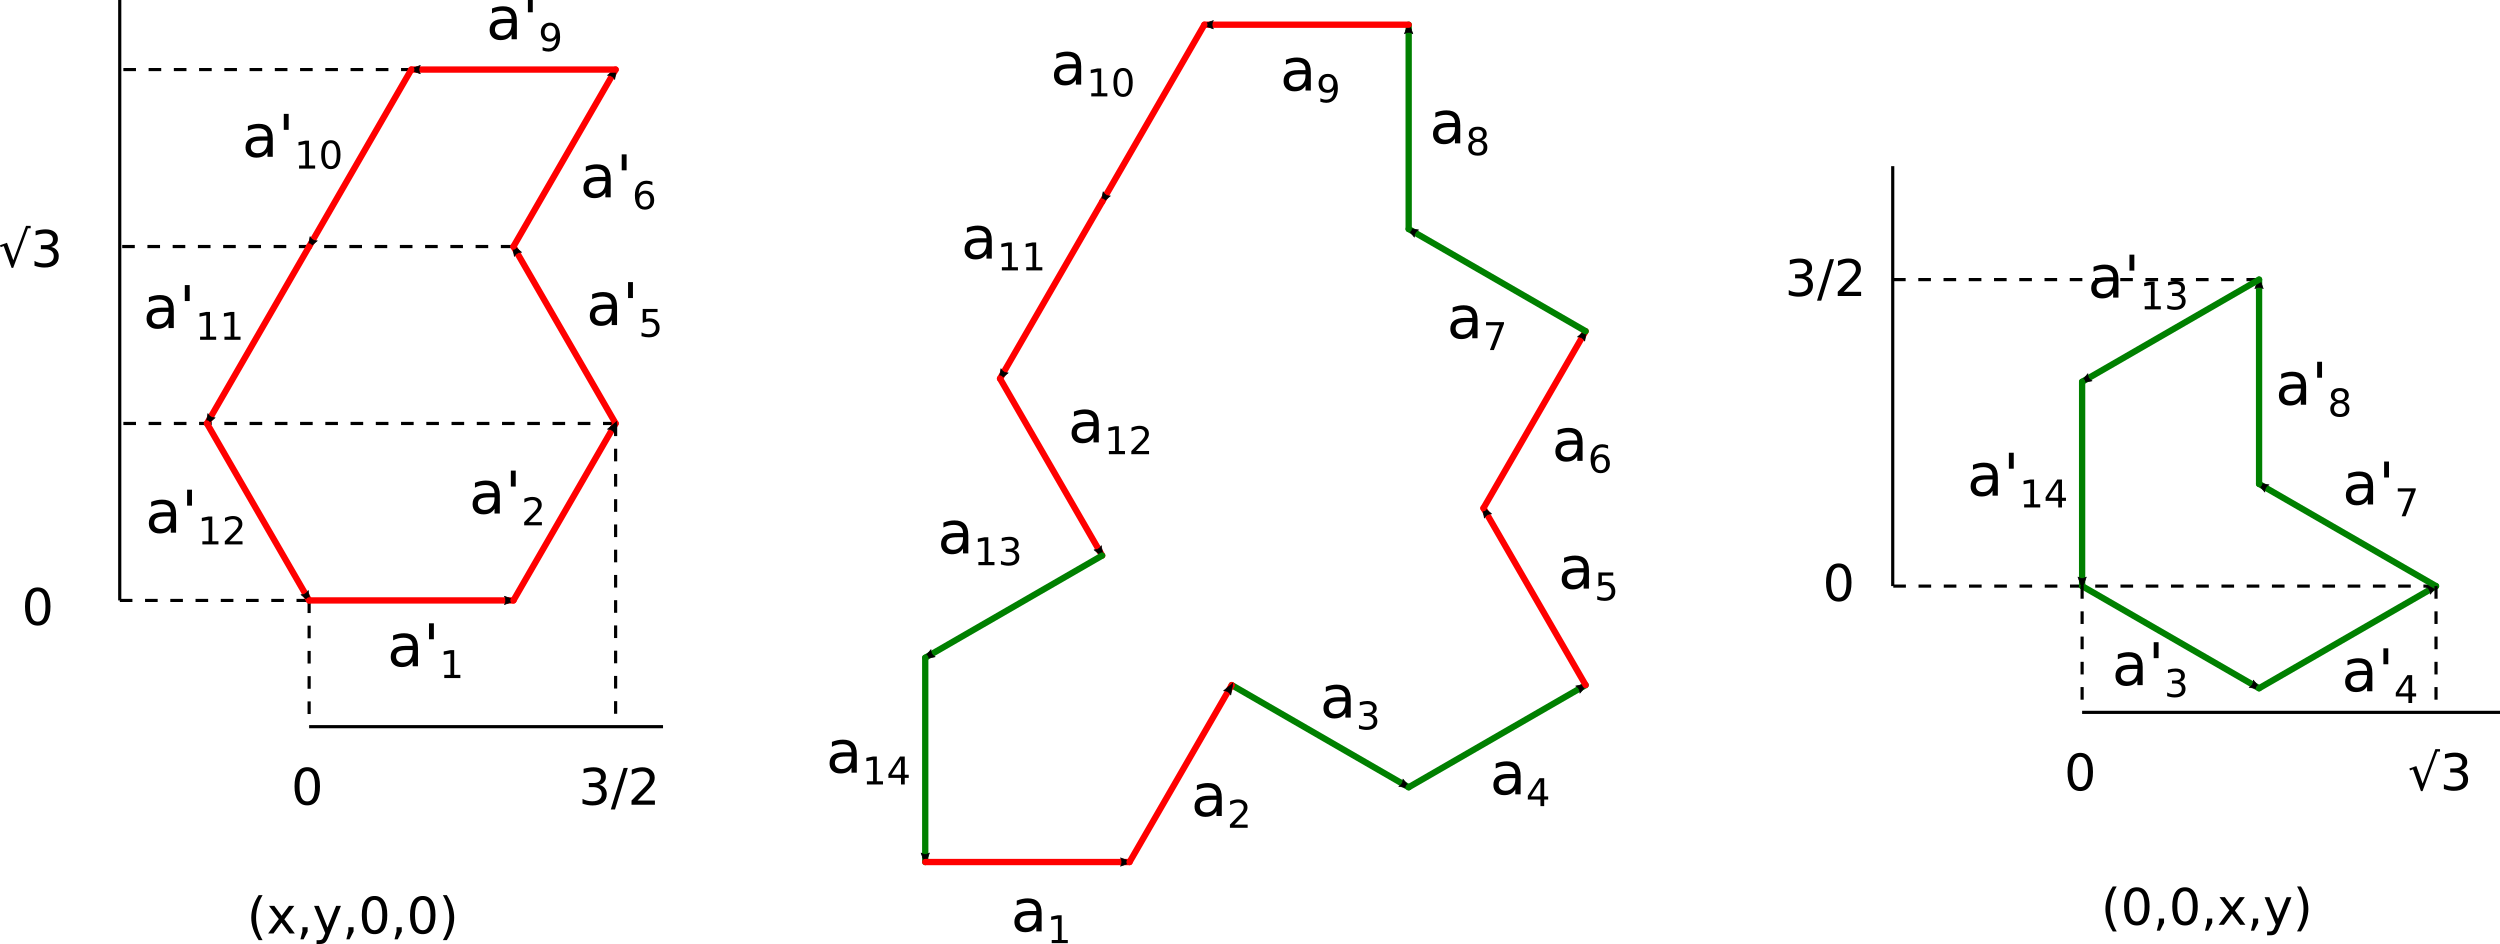 <?xml version="1.0" encoding="UTF-8" standalone="no"?>
<!-- Created with Inkscape (http://www.inkscape.org/) -->

<svg
   width="209.557mm"
   height="79.126mm"
   viewBox="0 0 209.557 79.126"
   version="1.1"
   id="svg1177"
   inkscape:version="1.1.2 (0a00cf5339, 2022-02-04)"
   sodipodi:docname="tile-to-4D-2.svg"
   xmlns:inkscape="http://www.inkscape.org/namespaces/inkscape"
   xmlns:sodipodi="http://sodipodi.sourceforge.net/DTD/sodipodi-0.dtd"
   xmlns="http://www.w3.org/2000/svg"
   xmlns:svg="http://www.w3.org/2000/svg">
  <sodipodi:namedview
     id="namedview1179"
     pagecolor="#ffffff"
     bordercolor="#666666"
     borderopacity="1.0"
     inkscape:pageshadow="2"
     inkscape:pageopacity="0.0"
     inkscape:pagecheckerboard="0"
     inkscape:document-units="mm"
     showgrid="false"
     inkscape:zoom="1.1039342"
     inkscape:cx="497.31225"
     inkscape:cy="75.638566"
     inkscape:window-width="1846"
     inkscape:window-height="1016"
     inkscape:window-x="0"
     inkscape:window-y="0"
     inkscape:window-maximized="1"
     inkscape:current-layer="layer1"
     inkscape:snap-page="true"
     inkscape:snap-center="true"
     inkscape:snap-global="false"
     inkscape:object-paths="true" />
  <defs
     id="defs1174">
    <marker
       style="overflow:visible"
       id="marker126280"
       refX="0"
       refY="0"
       orient="auto"
       inkscape:stockid="Arrow2Mend"
       inkscape:isstock="true">
      <path
         transform="scale(-0.6)"
         d="M 8.719,4.034 -2.207,0.016 8.719,-4.002 c -1.745,2.372 -1.735,5.617 -6e-7,8.035 z"
         style="fill:context-stroke;fill-rule:evenodd;stroke:context-stroke;stroke-width:0.625;stroke-linejoin:round"
         id="path126278" />
    </marker>
    <marker
       style="overflow:visible"
       id="Arrow2Mend"
       refX="0"
       refY="0"
       orient="auto"
       inkscape:stockid="Arrow2Mend"
       inkscape:isstock="true">
      <path
         transform="scale(-0.6)"
         d="M 8.719,4.034 -2.207,0.016 8.719,-4.002 c -1.745,2.372 -1.735,5.617 -6e-7,8.035 z"
         style="fill:context-stroke;fill-rule:evenodd;stroke:context-stroke;stroke-width:0.625;stroke-linejoin:round"
         id="path126019" />
    </marker>
  </defs>
  <g
     inkscape:label="Layer 1"
     inkscape:groupmode="layer"
     id="layer1"
     transform="translate(-44.21,-123.643)">
    <path
       style="font-variation-settings:normal;opacity:1;vector-effect:none;fill:none;fill-opacity:1;stroke:#000000;stroke-width:0.265;stroke-linecap:butt;stroke-linejoin:miter;stroke-miterlimit:4;stroke-dasharray:1.058, 1.058;stroke-dashoffset:0;stroke-opacity:1;-inkscape-stroke:none;stop-color:#000000;stop-opacity:1"
       d="m 70.122,173.972 -5e-5,10.583"
       id="path57830" />
    <path
       style="fill:none;stroke:#000000;stroke-width:0.265;stroke-linecap:butt;stroke-linejoin:miter;stroke-miterlimit:4;stroke-dasharray:1.058, 1.058;stroke-dashoffset:0;stroke-opacity:1"
       d="m 70.122,173.972 c -5e-5,-4e-5 -15.875,-4e-5 -15.875,-4e-5"
       id="path43303" />
    <path
       style="fill:none;stroke:#000000;stroke-width:0.265;stroke-linecap:butt;stroke-linejoin:miter;stroke-miterlimit:4;stroke-dasharray:1.058, 1.058;stroke-dashoffset:0;stroke-opacity:1"
       d="m 87.249,144.307 c -1.04e-4,-8e-5 -33.002,-2e-5 -33.002,-2e-5"
       id="path43303-3"
       sodipodi:nodetypes="cc" />
    <path
       style="fill:none;stroke:#000000;stroke-width:0.265;stroke-linecap:butt;stroke-linejoin:miter;stroke-miterlimit:4;stroke-dasharray:1.058, 1.058;stroke-dashoffset:0;stroke-opacity:1"
       d="m 95.813,159.14 c -5e-5,-4e-5 -41.566,-4e-5 -41.566,-4e-5"
       id="path43303-7"
       sodipodi:nodetypes="cc" />
    <path
       style="fill:none;stroke:#000000;stroke-width:0.265;stroke-linecap:butt;stroke-linejoin:miter;stroke-miterlimit:4;stroke-dasharray:1.058, 1.058;stroke-dashoffset:0;stroke-opacity:1"
       d="m 95.812,129.475 c -5e-5,-4e-5 -41.566,-4e-5 -41.566,-4e-5"
       id="path43303-7-1"
       sodipodi:nodetypes="cc" />
    <path
       id="path43009-8"
       style="fill:none;stroke:#000000;stroke-width:0.265px;stroke-linecap:butt;stroke-linejoin:miter;stroke-opacity:1"
       d="m 54.247,173.972 -10e-6,-50.329"
       sodipodi:nodetypes="cc" />
    <path
       style="fill:none;stroke:#000000;stroke-width:0.265px;stroke-linecap:butt;stroke-linejoin:miter;stroke-opacity:1"
       d="m 70.122,184.555 29.665,-1e-5"
       id="path43170" />
    <path
       style="fill:none;stroke:#008000;stroke-width:0.529;stroke-linecap:round;stroke-linejoin:round;stroke-miterlimit:4;stroke-dasharray:none;stroke-opacity:1;marker-end:url(#marker126280)"
       d="m 147.457,181.069 14.832,8.564"
       id="path1509" />
    <path
       style="fill:none;stroke:#008000;stroke-width:0.529;stroke-linecap:round;stroke-linejoin:round;stroke-miterlimit:4;stroke-dasharray:none;stroke-opacity:1;marker-end:url(#marker126280)"
       d="m 162.289,189.633 14.833,-8.564"
       id="path1507" />
    <path
       style="fill:none;stroke:#ff0000;stroke-width:0.529;stroke-linecap:round;stroke-linejoin:round;stroke-miterlimit:4;stroke-dasharray:none;stroke-opacity:1;marker-end:url(#marker126280)"
       d="m 177.122,181.069 -8.564,-14.832"
       id="path1505" />
    <path
       style="fill:none;stroke:#ff0000;stroke-width:0.529;stroke-linecap:round;stroke-linejoin:round;stroke-miterlimit:4;stroke-dasharray:none;stroke-opacity:1;marker-end:url(#marker126280)"
       d="M 168.558,166.237 177.122,151.404"
       id="path1503" />
    <path
       style="fill:none;stroke:#008000;stroke-width:0.529;stroke-linecap:round;stroke-linejoin:round;stroke-miterlimit:4;stroke-dasharray:none;stroke-opacity:1;marker-end:url(#marker126280)"
       d="m 177.122,151.404 -14.833,-8.564"
       id="path1501" />
    <path
       style="fill:none;stroke:#008000;stroke-width:0.529;stroke-linecap:round;stroke-linejoin:round;stroke-miterlimit:4;stroke-dasharray:none;stroke-opacity:1;marker-end:url(#marker126280)"
       d="m 162.289,142.841 -3e-5,-17.127"
       id="path1499" />
    <path
       style="fill:none;stroke:#ff0000;stroke-width:0.529;stroke-linecap:round;stroke-linejoin:round;stroke-miterlimit:4;stroke-dasharray:none;stroke-opacity:1;marker-end:url(#marker126280)"
       d="m 162.289,125.714 -17.127,5e-5"
       id="path1497" />
    <path
       style="fill:none;stroke:#ff0000;stroke-width:0.529;stroke-linecap:round;stroke-linejoin:round;stroke-miterlimit:4;stroke-dasharray:none;stroke-opacity:1;marker-end:url(#marker126280)"
       d="m 145.162,125.714 -8.563,14.833"
       id="path1495" />
    <path
       style="fill:none;stroke:#ff0000;stroke-width:0.529;stroke-linecap:round;stroke-linejoin:round;stroke-miterlimit:4;stroke-dasharray:none;stroke-opacity:1;marker-end:url(#marker126280)"
       d="m 136.599,140.546 -8.564,14.832"
       id="path1493" />
    <path
       style="fill:none;stroke:#ff0000;stroke-width:0.529;stroke-linecap:round;stroke-linejoin:round;stroke-miterlimit:4;stroke-dasharray:none;stroke-opacity:1;marker-end:url(#marker126280)"
       d="m 128.035,155.379 8.564,14.833"
       id="path1491" />
    <path
       style="fill:none;stroke:#008000;stroke-width:0.529;stroke-linecap:round;stroke-linejoin:round;stroke-miterlimit:4;stroke-dasharray:none;stroke-opacity:1;marker-end:url(#marker126280)"
       d="m 136.599,170.211 -14.832,8.564"
       id="path1489" />
    <path
       style="fill:none;stroke:#008000;stroke-width:0.529;stroke-linecap:round;stroke-linejoin:round;stroke-miterlimit:4;stroke-dasharray:none;stroke-opacity:1;marker-end:url(#marker126280)"
       d="m 121.766,178.775 2e-5,17.127"
       id="path1487" />
    <path
       style="fill:none;stroke:#ff0000;stroke-width:0.529;stroke-linecap:round;stroke-linejoin:round;stroke-miterlimit:4;stroke-dasharray:none;stroke-opacity:1;marker-end:url(#Arrow2Mend)"
       d="m 121.766,195.902 17.127,4e-5"
       id="path1485" />
    <path
       style="fill:none;stroke:#ff0000;stroke-width:0.529;stroke-linecap:round;stroke-linejoin:round;stroke-miterlimit:4;stroke-dasharray:none;stroke-opacity:1;marker-end:url(#marker126280)"
       d="m 138.893,195.902 8.563,-14.833"
       id="path859-3-6-7-1-7-9-3-9-5-8-90-3" />
    <path
       style="fill:none;stroke:#ff0000;stroke-width:0.529;stroke-linecap:round;stroke-linejoin:round;stroke-miterlimit:4;stroke-dasharray:none;stroke-opacity:1;marker-end:url(#marker126280)"
       d="m 95.813,159.14 -8.564,-14.832"
       id="path1505-7-3" />
    <path
       style="fill:none;stroke:#ff0000;stroke-width:0.529;stroke-linecap:round;stroke-linejoin:round;stroke-miterlimit:4;stroke-dasharray:none;stroke-opacity:1;marker-end:url(#marker126280)"
       d="m 87.249,144.307 8.564,-14.832"
       id="path1503-5-7" />
    <path
       style="fill:none;stroke:#ff0000;stroke-width:0.529;stroke-linecap:round;stroke-linejoin:round;stroke-miterlimit:4;stroke-dasharray:none;stroke-opacity:1;marker-end:url(#marker126280)"
       d="m 95.812,129.475 -17.127,7e-5"
       id="path1497-6-6" />
    <path
       style="fill:none;stroke:#ff0000;stroke-width:0.529;stroke-linecap:round;stroke-linejoin:round;stroke-miterlimit:4;stroke-dasharray:none;stroke-opacity:1;marker-end:url(#marker126280)"
       d="m 78.685,129.475 -8.564,14.832"
       id="path1495-2-4" />
    <path
       style="fill:none;stroke:#ff0000;stroke-width:0.529;stroke-linecap:round;stroke-linejoin:round;stroke-miterlimit:4;stroke-dasharray:none;stroke-opacity:1;marker-end:url(#marker126280)"
       d="m 70.122,144.307 -8.564,14.832"
       id="path1493-9-5" />
    <path
       style="fill:none;stroke:#ff0000;stroke-width:0.529;stroke-linecap:round;stroke-linejoin:round;stroke-miterlimit:4;stroke-dasharray:none;stroke-opacity:1;marker-end:url(#marker126280)"
       d="m 61.558,159.14 8.564,14.832"
       id="path1491-1-2" />
    <path
       style="fill:none;stroke:#ff0000;stroke-width:0.529;stroke-linecap:round;stroke-linejoin:round;stroke-miterlimit:4;stroke-dasharray:none;stroke-opacity:1;marker-end:url(#marker126280)"
       d="m 70.122,173.972 17.127,5e-5"
       id="path1485-0-9" />
    <path
       style="fill:none;stroke:#ff0000;stroke-width:0.529;stroke-linecap:round;stroke-linejoin:round;stroke-miterlimit:4;stroke-dasharray:none;stroke-opacity:1;marker-end:url(#marker126280)"
       d="m 87.249,173.972 8.563,-14.832"
       id="path859-3-6-7-1-7-9-3-9-5-8-90-3-9-0" />
    <g
       aria-label="0"
       id="text6031-7-7-3"
       style="font-size:4.233px;line-height:1.25;stroke-width:0.265">
      <path
         d="m 47.373,173.212 q -0.322,0 -0.486,0.318 -0.161,0.316 -0.161,0.953 0,0.635 0.161,0.953 0.163,0.316 0.486,0.316 0.325,0 0.486,-0.316 0.163,-0.318 0.163,-0.953 0,-0.637 -0.163,-0.953 -0.161,-0.318 -0.486,-0.318 z m 0,-0.331 q 0.519,0 0.792,0.411 0.275,0.409 0.275,1.191 0,0.779 -0.275,1.191 -0.273,0.409 -0.792,0.409 -0.519,0 -0.794,-0.409 -0.273,-0.411 -0.273,-1.191 0,-0.781 0.273,-1.191 0.275,-0.411 0.794,-0.411 z"
         id="path995" />
    </g>
    <g
       aria-label="0"
       id="text6031-7-7-3-4"
       style="font-size:4.233px;line-height:1.25;stroke-width:0.265">
      <path
         d="m 69.965,188.281 q -0.322,0 -0.486,0.318 -0.161,0.316 -0.161,0.953 0,0.635 0.161,0.953 0.163,0.316 0.486,0.316 0.325,0 0.486,-0.316 0.163,-0.318 0.163,-0.953 0,-0.637 -0.163,-0.953 -0.161,-0.318 -0.486,-0.318 z m 0,-0.331 q 0.519,0 0.792,0.411 0.275,0.409 0.275,1.191 0,0.779 -0.275,1.191 -0.273,0.409 -0.792,0.409 -0.519,0 -0.794,-0.409 -0.273,-0.411 -0.273,-1.191 0,-0.781 0.273,-1.191 0.275,-0.411 0.794,-0.411 z"
         id="path998" />
    </g>
    <g
       aria-label="3/2"
       id="text6031-7-7-3-4-2"
       style="font-size:4.233px;line-height:1.25;stroke-width:0.265">
      <path
         d="m 94.434,189.435 q 0.3,0.064 0.467,0.267 0.169,0.203 0.169,0.5 0,0.457 -0.314,0.707 -0.314,0.25 -0.893,0.25 -0.194,0 -0.401,-0.039 -0.205,-0.037 -0.424,-0.114 v -0.403 q 0.174,0.101 0.38,0.153 0.207,0.052 0.432,0.052 0.393,0 0.597,-0.155 0.207,-0.155 0.207,-0.451 0,-0.273 -0.192,-0.426 -0.19,-0.155 -0.531,-0.155 h -0.36 v -0.343 h 0.376 q 0.308,0 0.471,-0.122 0.163,-0.124 0.163,-0.356 0,-0.238 -0.169,-0.364 -0.167,-0.128 -0.482,-0.128 -0.172,0 -0.368,0.037 -0.196,0.037 -0.432,0.116 v -0.372 q 0.238,-0.066 0.444,-0.099 0.209,-0.033 0.393,-0.033 0.475,0 0.752,0.217 0.277,0.215 0.277,0.583 0,0.256 -0.147,0.434 -0.147,0.176 -0.418,0.244 z"
         id="path1001" />
      <path
         d="m 96.485,188.013 h 0.351 l -1.075,3.479 h -0.351 z"
         id="path1003" />
      <path
         d="m 97.649,190.747 h 1.457 v 0.351 h -1.96 v -0.351 q 0.238,-0.246 0.647,-0.659 0.411,-0.415 0.517,-0.535 0.201,-0.225 0.279,-0.38 0.081,-0.157 0.081,-0.308 0,-0.246 -0.174,-0.401 -0.172,-0.155 -0.449,-0.155 -0.196,0 -0.415,0.068 -0.217,0.068 -0.465,0.207 v -0.422 q 0.252,-0.101 0.471,-0.153 0.219,-0.052 0.401,-0.052 0.48,0 0.765,0.24 0.285,0.24 0.285,0.641 0,0.19 -0.072,0.362 -0.07,0.17 -0.258,0.401 -0.052,0.06 -0.329,0.347 -0.277,0.285 -0.781,0.8 z"
         id="path1005" />
    </g>
    <path
       style="fill:none;stroke:#000000;stroke-width:0.265;stroke-linecap:butt;stroke-linejoin:miter;stroke-miterlimit:4;stroke-dasharray:1.058, 1.058;stroke-dashoffset:0;stroke-opacity:1"
       d="m 248.404,172.771 c -5e-5,-5e-5 -45.54,-9e-5 -45.54,-9e-5"
       id="path43303-2"
       sodipodi:nodetypes="cc" />
    <path
       style="fill:none;stroke:#000000;stroke-width:0.265;stroke-linecap:butt;stroke-linejoin:miter;stroke-miterlimit:4;stroke-dasharray:1.058, 1.058;stroke-dashoffset:0;stroke-opacity:1"
       d="m 233.572,147.081 c -5e-5,-4e-5 -30.708,-4e-5 -30.708,-4e-5"
       id="path43303-3-1"
       sodipodi:nodetypes="cc" />
    <path
       style="fill:none;stroke:#000000;stroke-width:0.265px;stroke-linecap:butt;stroke-linejoin:miter;stroke-opacity:1"
       d="m 202.864,172.771 -1e-5,-35.2"
       id="path60673"
       sodipodi:nodetypes="cc" />
    <g
       aria-label="0"
       id="text6031-7-7-3-7"
       style="font-size:4.233px;line-height:1.25;stroke-width:0.265">
      <path
         d="m 198.34,171.201 q -0.322,0 -0.486,0.318 -0.161,0.316 -0.161,0.953 0,0.635 0.161,0.953 0.163,0.316 0.486,0.316 0.325,0 0.486,-0.316 0.163,-0.318 0.163,-0.953 0,-0.637 -0.163,-0.953 -0.161,-0.318 -0.486,-0.318 z m 0,-0.331 q 0.519,0 0.792,0.411 0.275,0.409 0.275,1.191 0,0.779 -0.275,1.191 -0.273,0.409 -0.792,0.409 -0.519,0 -0.794,-0.409 -0.273,-0.411 -0.273,-1.191 0,-0.781 0.273,-1.191 0.275,-0.411 0.794,-0.411 z"
         id="path1008" />
    </g>
    <g
       aria-label="3/2"
       id="text6031-7-7-0-1"
       style="font-size:4.233px;line-height:1.25;stroke-width:0.265">
      <path
         d="m 195.542,146.789 q 0.3,0.064 0.467,0.267 0.17,0.203 0.17,0.5 0,0.457 -0.314,0.707 -0.314,0.25 -0.893,0.25 -0.194,0 -0.401,-0.039 -0.205,-0.037 -0.424,-0.114 v -0.403 q 0.174,0.101 0.38,0.153 0.207,0.052 0.432,0.052 0.393,0 0.597,-0.155 0.207,-0.155 0.207,-0.451 0,-0.273 -0.192,-0.426 -0.19,-0.155 -0.531,-0.155 h -0.36 v -0.343 h 0.376 q 0.308,0 0.471,-0.122 0.163,-0.124 0.163,-0.356 0,-0.238 -0.17,-0.364 -0.167,-0.128 -0.482,-0.128 -0.172,0 -0.368,0.037 -0.196,0.037 -0.432,0.116 v -0.372 q 0.238,-0.066 0.444,-0.099 0.209,-0.033 0.393,-0.033 0.475,0 0.752,0.217 0.277,0.215 0.277,0.583 0,0.256 -0.147,0.434 -0.147,0.176 -0.418,0.244 z"
         id="path1011" />
      <path
         d="m 197.593,145.367 h 0.351 l -1.075,3.479 h -0.351 z"
         id="path1013" />
      <path
         d="m 198.757,148.101 h 1.457 v 0.351 h -1.96 v -0.351 q 0.238,-0.246 0.647,-0.659 0.411,-0.415 0.517,-0.535 0.201,-0.225 0.279,-0.38 0.081,-0.157 0.081,-0.308 0,-0.246 -0.174,-0.401 -0.172,-0.155 -0.449,-0.155 -0.196,0 -0.415,0.068 -0.217,0.068 -0.465,0.207 v -0.422 q 0.252,-0.101 0.471,-0.153 0.219,-0.052 0.401,-0.052 0.48,0 0.765,0.24 0.285,0.24 0.285,0.641 0,0.19 -0.072,0.362 -0.07,0.17 -0.258,0.401 -0.052,0.06 -0.329,0.347 -0.277,0.285 -0.781,0.8 z"
         id="path1015" />
    </g>
    <path
       style="fill:none;stroke:#008000;stroke-width:0.529;stroke-linecap:round;stroke-linejoin:round;stroke-miterlimit:4;stroke-dasharray:none;stroke-opacity:1;marker-end:url(#marker126280)"
       d="m 218.739,172.771 14.832,8.564"
       id="path1509-3-0" />
    <path
       style="fill:none;stroke:#008000;stroke-width:0.529;stroke-linecap:round;stroke-linejoin:round;stroke-miterlimit:4;stroke-dasharray:none;stroke-opacity:1;marker-end:url(#marker126280)"
       d="m 233.572,181.335 14.832,-8.564"
       id="path1507-6-1" />
    <path
       style="fill:none;stroke:#008000;stroke-width:0.529;stroke-linecap:round;stroke-linejoin:round;stroke-miterlimit:4;stroke-dasharray:none;stroke-opacity:1;marker-end:url(#marker126280)"
       d="m 248.404,172.771 -14.832,-8.564"
       id="path1501-3-7" />
    <path
       style="fill:none;stroke:#008000;stroke-width:0.529;stroke-linecap:round;stroke-linejoin:round;stroke-miterlimit:4;stroke-dasharray:none;stroke-opacity:1;marker-end:url(#marker126280)"
       d="m 233.572,164.208 -4e-5,-17.127"
       id="path1499-5-2" />
    <path
       style="fill:none;stroke:#008000;stroke-width:0.529;stroke-linecap:round;stroke-linejoin:round;stroke-miterlimit:4;stroke-dasharray:none;stroke-opacity:1;marker-end:url(#marker126280)"
       d="m 233.572,147.081 -14.832,8.564"
       id="path1489-2-0" />
    <path
       style="fill:none;stroke:#008000;stroke-width:0.529;stroke-linecap:round;stroke-linejoin:round;stroke-miterlimit:4;stroke-dasharray:none;stroke-opacity:1;marker-end:url(#marker126280)"
       d="m 218.739,155.644 3e-5,17.127"
       id="path1487-7-2" />
    <path
       style="font-variation-settings:normal;opacity:1;vector-effect:none;fill:none;fill-opacity:1;stroke:#000000;stroke-width:0.265;stroke-linecap:butt;stroke-linejoin:miter;stroke-miterlimit:4;stroke-dasharray:1.058, 1.058;stroke-dashoffset:0;stroke-opacity:1;-inkscape-stroke:none;stop-color:#000000;stop-opacity:1"
       d="m 95.813,159.14 v 25.416"
       id="path58180"
       sodipodi:nodetypes="cc" />
    <path
       style="font-variation-settings:normal;vector-effect:none;fill:none;fill-opacity:1;stroke:#000000;stroke-width:0.265;stroke-linecap:butt;stroke-linejoin:miter;stroke-miterlimit:4;stroke-dasharray:1.058, 1.058;stroke-dashoffset:0;stroke-opacity:1;-inkscape-stroke:none;stop-color:#000000"
       d="m 218.739,172.771 -5e-5,10.583"
       id="path57830-0" />
    <path
       style="fill:none;stroke:#000000;stroke-width:0.265px;stroke-linecap:butt;stroke-linejoin:miter;stroke-opacity:1"
       d="m 218.739,183.355 35.028,-1e-5"
       id="path43170-4"
       sodipodi:nodetypes="cc" />
    <g
       aria-label="0"
       id="text6031-7-7-3-4-0"
       style="font-size:4.233px;line-height:1.25;stroke-width:0.265">
      <path
         d="m 218.582,187.08 q -0.322,0 -0.486,0.318 -0.161,0.316 -0.161,0.953 0,0.635 0.161,0.953 0.163,0.316 0.486,0.316 0.325,0 0.486,-0.316 0.163,-0.318 0.163,-0.953 0,-0.637 -0.163,-0.953 -0.161,-0.318 -0.486,-0.318 z m 0,-0.331 q 0.519,0 0.792,0.411 0.275,0.409 0.275,1.191 0,0.779 -0.275,1.191 -0.273,0.409 -0.792,0.409 -0.519,0 -0.794,-0.409 -0.273,-0.411 -0.273,-1.191 0,-0.781 0.273,-1.191 0.275,-0.411 0.794,-0.411 z"
         id="path1018" />
    </g>
    <path
       style="font-variation-settings:normal;vector-effect:none;fill:none;fill-opacity:1;stroke:#000000;stroke-width:0.265;stroke-linecap:butt;stroke-linejoin:miter;stroke-miterlimit:4;stroke-dasharray:1.058, 1.058;stroke-dashoffset:0;stroke-opacity:1;-inkscape-stroke:none;stop-color:#000000"
       d="M 248.404,172.771 V 183.355"
       id="path58180-6"
       sodipodi:nodetypes="cc" />
    <g
       id="text19848"
       style="font-size:7.056px;line-height:0%;font-family:Cambria;-inkscape-font-specification:Cambria;text-align:center;text-anchor:middle;fill:none;stroke:#000000;stroke-width:0.397;stop-color:#000000" />
    <g
       id="text23092"
       style="font-size:7.056px;line-height:0%;font-family:Cambria;-inkscape-font-specification:Cambria;text-align:center;text-anchor:middle;fill:none;stroke:#000000;stroke-width:0.397;stop-color:#000000" />
    <g
       id="text29489"
       style="font-size:7.056px;line-height:0%;font-family:Cambria;-inkscape-font-specification:Cambria;text-align:center;text-anchor:middle;fill:none;stroke:#000000;stroke-width:0.397;stop-color:#000000" />
    <g
       id="text33431"
       style="font-size:7.056px;line-height:0%;font-family:Cambria;-inkscape-font-specification:Cambria;text-align:center;text-anchor:middle;fill:none;stroke:#000000;stroke-width:0.397;stop-color:#000000" />
    <g
       id="text4543"
       style="font-size:7.056px;line-height:1.25;stroke-width:0.265" />
    <g
       id="text16559"
       style="font-size:4.939px;line-height:1.25;stroke-width:0.265" />
    <g
       aria-label="√3"
       id="text86661"
       style="font-size:4.233px;line-height:1.25;stroke-width:0.265">
      <path
         d="m 248.349,186.438 h 0.391 v 0.198 h -0.238 l -1.228,3.32 h -0.136 l -0.659,-1.825 -0.258,0.093 -0.052,-0.165 0.585,-0.203 0.529,1.466 z"
         id="path1027" />
      <path
         d="m 250.457,188.208 q 0.3,0.064 0.467,0.267 0.17,0.203 0.17,0.5 0,0.457 -0.314,0.707 -0.314,0.25 -0.893,0.25 -0.194,0 -0.401,-0.039 -0.205,-0.037 -0.424,-0.114 v -0.403 q 0.174,0.101 0.38,0.153 0.207,0.052 0.432,0.052 0.393,0 0.597,-0.155 0.207,-0.155 0.207,-0.451 0,-0.273 -0.192,-0.426 -0.19,-0.155 -0.531,-0.155 h -0.36 v -0.343 h 0.376 q 0.308,0 0.471,-0.122 0.163,-0.124 0.163,-0.356 0,-0.238 -0.17,-0.364 -0.167,-0.128 -0.482,-0.128 -0.172,0 -0.368,0.037 -0.196,0.037 -0.432,0.116 v -0.372 q 0.238,-0.066 0.444,-0.099 0.209,-0.033 0.393,-0.033 0.475,0 0.752,0.217 0.277,0.215 0.277,0.583 0,0.256 -0.147,0.434 -0.147,0.176 -0.418,0.244 z"
         id="path1029" />
    </g>
    <g
       aria-label="√3"
       id="text91737"
       style="font-size:4.233px;line-height:1.25;stroke-width:0.265">
      <path
         d="m 46.391,142.577 h 0.391 v 0.198 h -0.238 l -1.228,3.32 h -0.136 l -0.659,-1.825 -0.258,0.093 -0.052,-0.165 0.585,-0.203 0.529,1.466 z"
         id="path1032" />
      <path
         d="m 48.499,144.346 q 0.3,0.064 0.467,0.267 0.169,0.203 0.169,0.5 0,0.457 -0.314,0.707 -0.314,0.25 -0.893,0.25 -0.194,0 -0.401,-0.039 -0.205,-0.037 -0.424,-0.114 v -0.403 q 0.174,0.101 0.38,0.153 0.207,0.052 0.432,0.052 0.393,0 0.597,-0.155 0.207,-0.155 0.207,-0.451 0,-0.273 -0.192,-0.426 -0.19,-0.155 -0.531,-0.155 h -0.36 v -0.343 h 0.376 q 0.308,0 0.471,-0.122 0.163,-0.124 0.163,-0.356 0,-0.238 -0.169,-0.364 -0.167,-0.128 -0.482,-0.128 -0.172,0 -0.368,0.037 -0.196,0.037 -0.432,0.116 v -0.372 q 0.238,-0.066 0.444,-0.099 0.209,-0.033 0.393,-0.033 0.475,0 0.752,0.217 0.277,0.215 0.277,0.583 0,0.256 -0.147,0.434 -0.147,0.176 -0.418,0.244 z"
         id="path1034" />
    </g>
    <g
       aria-label="a1"
       id="text22071"
       style="font-size:4.939px;line-height:1.25;stroke-width:0.265">
      <path
         d="m 130.637,200.355 q -0.538,0 -0.745,0.123 -0.207,0.123 -0.207,0.42 0,0.236 0.154,0.376 0.157,0.137 0.424,0.137 0.369,0 0.591,-0.26 0.224,-0.263 0.224,-0.697 v -0.099 z m 0.885,-0.183 v 1.541 h -0.444 v -0.41 q -0.152,0.246 -0.379,0.364 -0.227,0.116 -0.555,0.116 -0.415,0 -0.661,-0.232 -0.244,-0.234 -0.244,-0.625 0,-0.456 0.304,-0.687 0.306,-0.232 0.912,-0.232 h 0.622 v -0.043 q 0,-0.306 -0.203,-0.473 -0.2,-0.169 -0.564,-0.169 -0.232,0 -0.451,0.056 -0.219,0.056 -0.422,0.166 v -0.41 q 0.244,-0.094 0.473,-0.14 0.229,-0.048 0.446,-0.048 0.586,0 0.875,0.304 0.289,0.304 0.289,0.921 z"
         id="path1037" />
      <path
         d="m 132.368,202.434 h 0.517 V 200.649 l -0.563,0.113 v -0.288 l 0.56,-0.113 h 0.317 v 2.074 h 0.517 v 0.266 h -1.348 z"
         style="font-size:65%;baseline-shift:sub"
         id="path1039" />
    </g>
    <g
       aria-label="a'1"
       id="text22071-7"
       style="font-size:4.939px;line-height:1.25;stroke-width:0.265">
      <path
         d="m 78.36,178.132 q -0.538,0 -0.745,0.123 -0.207,0.123 -0.207,0.42 0,0.236 0.154,0.376 0.157,0.137 0.424,0.137 0.369,0 0.591,-0.26 0.224,-0.263 0.224,-0.697 v -0.099 z m 0.885,-0.183 v 1.541 h -0.444 v -0.41 q -0.152,0.246 -0.379,0.364 -0.227,0.116 -0.555,0.116 -0.415,0 -0.661,-0.232 -0.244,-0.234 -0.244,-0.625 0,-0.456 0.304,-0.687 0.306,-0.232 0.912,-0.232 h 0.622 v -0.043 q 0,-0.306 -0.203,-0.473 -0.2,-0.169 -0.564,-0.169 -0.232,0 -0.451,0.056 -0.219,0.056 -0.422,0.166 v -0.41 q 0.244,-0.094 0.473,-0.14 0.229,-0.048 0.446,-0.048 0.586,0 0.875,0.304 0.289,0.304 0.289,0.921 z"
         id="path1042" />
      <path
         d="m 80.579,175.89 v 1.338 h -0.41 v -1.338 z"
         id="path1044" />
      <path
         d="m 81.45,180.211 h 0.517 v -1.785 l -0.563,0.113 v -0.288 l 0.56,-0.113 h 0.317 v 2.074 h 0.517 v 0.266 h -1.348 z"
         style="font-size:65%;baseline-shift:sub"
         id="path1046" />
    </g>
    <g
       aria-label="a2"
       id="text22071-0"
       style="font-size:4.939px;line-height:1.25;stroke-width:0.265">
      <path
         d="m 145.737,190.687 q -0.538,0 -0.745,0.123 -0.207,0.123 -0.207,0.42 0,0.236 0.154,0.376 0.157,0.137 0.424,0.137 0.369,0 0.591,-0.26 0.224,-0.263 0.224,-0.697 v -0.099 z m 0.885,-0.183 v 1.541 h -0.444 v -0.41 q -0.152,0.246 -0.379,0.364 -0.227,0.116 -0.555,0.116 -0.415,0 -0.661,-0.232 -0.244,-0.234 -0.244,-0.625 0,-0.456 0.304,-0.687 0.306,-0.232 0.912,-0.232 h 0.622 v -0.043 q 0,-0.306 -0.203,-0.473 -0.2,-0.169 -0.564,-0.169 -0.232,0 -0.451,0.056 -0.219,0.056 -0.422,0.166 v -0.41 q 0.244,-0.094 0.473,-0.14 0.229,-0.048 0.446,-0.048 0.586,0 0.875,0.304 0.289,0.304 0.289,0.921 z"
         id="path1049" />
      <path
         d="m 147.687,192.766 h 1.105 v 0.266 h -1.486 v -0.266 q 0.18,-0.187 0.491,-0.5 0.312,-0.315 0.392,-0.406 0.152,-0.171 0.212,-0.288 0.061,-0.119 0.061,-0.234 0,-0.187 -0.132,-0.304 -0.13,-0.118 -0.34,-0.118 -0.149,0 -0.315,0.052 -0.165,0.052 -0.353,0.157 v -0.32 q 0.191,-0.077 0.357,-0.116 0.166,-0.039 0.304,-0.039 0.364,0 0.58,0.182 0.216,0.182 0.216,0.486 0,0.144 -0.055,0.274 -0.053,0.129 -0.196,0.304 -0.039,0.045 -0.249,0.263 -0.21,0.216 -0.593,0.607 z"
         style="font-size:65%;baseline-shift:sub"
         id="path1051" />
    </g>
    <g
       aria-label="a'2"
       id="text22071-0-3"
       style="font-size:4.939px;line-height:1.25;stroke-width:0.265">
      <path
         d="m 85.221,165.332 q -0.538,0 -0.745,0.123 -0.207,0.123 -0.207,0.42 0,0.236 0.154,0.376 0.157,0.137 0.424,0.137 0.369,0 0.591,-0.26 0.224,-0.263 0.224,-0.697 v -0.099 z m 0.885,-0.183 v 1.541 h -0.444 v -0.41 q -0.152,0.246 -0.379,0.364 -0.227,0.116 -0.555,0.116 -0.415,0 -0.661,-0.232 -0.244,-0.234 -0.244,-0.625 0,-0.456 0.304,-0.687 0.306,-0.232 0.912,-0.232 h 0.622 v -0.043 q 0,-0.306 -0.203,-0.473 -0.2,-0.169 -0.564,-0.169 -0.232,0 -0.451,0.056 -0.219,0.056 -0.422,0.166 v -0.41 q 0.244,-0.094 0.473,-0.14 0.229,-0.048 0.446,-0.048 0.586,0 0.875,0.304 0.289,0.304 0.289,0.921 z"
         id="path1054" />
      <path
         d="m 87.44,163.09 v 1.338 h -0.41 v -1.338 z"
         id="path1056" />
      <path
         d="m 88.528,167.411 h 1.105 v 0.266 h -1.486 v -0.266 q 0.18,-0.187 0.491,-0.5 0.312,-0.315 0.392,-0.406 0.152,-0.171 0.212,-0.288 0.061,-0.119 0.061,-0.234 0,-0.187 -0.132,-0.304 -0.13,-0.118 -0.34,-0.118 -0.149,0 -0.315,0.052 -0.165,0.052 -0.353,0.157 v -0.32 q 0.191,-0.077 0.357,-0.116 0.166,-0.039 0.304,-0.039 0.364,0 0.58,0.182 0.216,0.182 0.216,0.486 0,0.144 -0.055,0.274 -0.053,0.129 -0.196,0.304 -0.039,0.045 -0.249,0.263 -0.21,0.216 -0.593,0.607 z"
         style="font-size:65%;baseline-shift:sub"
         id="path1058" />
    </g>
    <g
       aria-label="a5"
       id="text22071-2-8"
       style="font-size:4.939px;line-height:1.25;stroke-width:0.265">
      <path
         d="m 176.514,171.622 q -0.538,0 -0.745,0.123 -0.207,0.123 -0.207,0.42 0,0.236 0.154,0.376 0.157,0.137 0.424,0.137 0.369,0 0.591,-0.26 0.224,-0.263 0.224,-0.697 v -0.099 z m 0.885,-0.183 v 1.541 h -0.444 v -0.41 q -0.152,0.246 -0.379,0.364 -0.227,0.116 -0.555,0.116 -0.415,0 -0.661,-0.232 -0.244,-0.234 -0.244,-0.625 0,-0.456 0.304,-0.687 0.306,-0.232 0.912,-0.232 h 0.622 v -0.043 q 0,-0.306 -0.203,-0.473 -0.2,-0.169 -0.564,-0.169 -0.232,0 -0.451,0.056 -0.219,0.056 -0.422,0.166 v -0.41 q 0.244,-0.094 0.473,-0.14 0.229,-0.048 0.446,-0.048 0.586,0 0.875,0.304 0.289,0.304 0.289,0.921 z"
         id="path1061" />
      <path
         d="m 178.194,171.627 h 1.243 v 0.266 h -0.953 v 0.574 q 0.069,-0.024 0.138,-0.035 0.069,-0.013 0.138,-0.013 0.392,0 0.621,0.215 0.229,0.215 0.229,0.582 0,0.378 -0.235,0.588 -0.235,0.208 -0.663,0.208 -0.147,0 -0.301,-0.025 -0.152,-0.025 -0.315,-0.075 v -0.318 q 0.141,0.077 0.292,0.114 0.15,0.038 0.318,0.038 0.271,0 0.429,-0.143 0.158,-0.143 0.158,-0.387 0,-0.245 -0.158,-0.387 -0.158,-0.143 -0.429,-0.143 -0.127,0 -0.254,0.028 -0.125,0.028 -0.257,0.088 z"
         style="font-size:65%;baseline-shift:sub"
         id="path1063" />
    </g>
    <g
       aria-label="a6"
       id="text22071-2-8-2"
       style="font-size:4.939px;line-height:1.25;stroke-width:0.265">
      <path
         d="m 175.982,160.915 q -0.538,0 -0.745,0.123 -0.207,0.123 -0.207,0.42 0,0.236 0.154,0.376 0.157,0.137 0.424,0.137 0.369,0 0.591,-0.26 0.224,-0.263 0.224,-0.697 v -0.099 z m 0.885,-0.183 v 1.541 h -0.444 v -0.41 q -0.152,0.246 -0.379,0.364 -0.227,0.116 -0.555,0.116 -0.415,0 -0.661,-0.232 -0.244,-0.234 -0.244,-0.625 0,-0.456 0.304,-0.687 0.306,-0.232 0.912,-0.232 h 0.622 v -0.043 q 0,-0.306 -0.203,-0.473 -0.2,-0.169 -0.564,-0.169 -0.232,0 -0.451,0.056 -0.219,0.056 -0.422,0.166 v -0.41 q 0.244,-0.094 0.473,-0.14 0.229,-0.048 0.446,-0.048 0.586,0 0.875,0.304 0.289,0.304 0.289,0.921 z"
         id="path1066" />
      <path
         d="m 178.375,161.964 q -0.213,0 -0.339,0.146 -0.124,0.146 -0.124,0.4 0,0.252 0.124,0.4 0.125,0.146 0.339,0.146 0.213,0 0.337,-0.146 0.125,-0.147 0.125,-0.4 0,-0.254 -0.125,-0.4 -0.124,-0.146 -0.337,-0.146 z m 0.629,-0.992 v 0.288 q -0.119,-0.056 -0.241,-0.086 -0.121,-0.03 -0.24,-0.03 -0.314,0 -0.48,0.212 -0.165,0.212 -0.188,0.64 0.092,-0.136 0.232,-0.208 0.14,-0.074 0.307,-0.074 0.353,0 0.556,0.215 0.205,0.213 0.205,0.582 0,0.361 -0.213,0.578 -0.213,0.218 -0.567,0.218 -0.406,0 -0.621,-0.31 -0.215,-0.312 -0.215,-0.903 0,-0.555 0.263,-0.884 0.263,-0.331 0.707,-0.331 0.119,0 0.24,0.024 0.122,0.024 0.254,0.07 z"
         style="font-size:65%;baseline-shift:sub"
         id="path1068" />
    </g>
    <g
       aria-label="a'5"
       id="text22071-2-8-52"
       style="font-size:4.939px;line-height:1.25;stroke-width:0.265">
      <path
         d="m 95.047,149.532 q -0.538,0 -0.745,0.123 -0.207,0.123 -0.207,0.42 0,0.236 0.154,0.376 0.157,0.137 0.424,0.137 0.369,0 0.591,-0.26 0.224,-0.263 0.224,-0.697 v -0.099 z m 0.885,-0.183 v 1.541 h -0.444 v -0.41 q -0.152,0.246 -0.379,0.364 -0.227,0.116 -0.555,0.116 -0.415,0 -0.661,-0.232 -0.244,-0.234 -0.244,-0.625 0,-0.456 0.304,-0.687 0.306,-0.232 0.912,-0.232 h 0.622 v -0.043 q 0,-0.306 -0.203,-0.473 -0.2,-0.169 -0.564,-0.169 -0.232,0 -0.451,0.056 -0.219,0.056 -0.422,0.166 v -0.41 q 0.244,-0.094 0.473,-0.14 0.229,-0.048 0.446,-0.048 0.586,0 0.875,0.304 0.289,0.304 0.289,0.921 z"
         id="path1071" />
      <path
         d="m 97.265,147.289 v 1.338 h -0.41 v -1.338 z"
         id="path1073" />
      <path
         d="m 98.084,149.537 h 1.243 v 0.266 h -0.953 v 0.574 q 0.069,-0.024 0.138,-0.035 0.069,-0.013 0.138,-0.013 0.392,0 0.621,0.215 0.229,0.215 0.229,0.582 0,0.378 -0.235,0.588 -0.235,0.208 -0.663,0.208 -0.147,0 -0.301,-0.025 -0.152,-0.025 -0.315,-0.075 v -0.318 q 0.141,0.077 0.292,0.114 0.15,0.038 0.318,0.038 0.271,0 0.43,-0.143 0.158,-0.143 0.158,-0.387 0,-0.245 -0.158,-0.387 -0.158,-0.143 -0.43,-0.143 -0.127,0 -0.254,0.028 -0.125,0.028 -0.257,0.088 z"
         style="font-size:65%;baseline-shift:sub"
         id="path1075" />
    </g>
    <g
       aria-label="a'6"
       id="text22071-2-8-2-4"
       style="font-size:4.939px;line-height:1.25;stroke-width:0.265">
      <path
         d="m 94.514,138.825 q -0.538,0 -0.745,0.123 -0.207,0.123 -0.207,0.42 0,0.236 0.154,0.376 0.157,0.137 0.424,0.137 0.369,0 0.591,-0.26 0.224,-0.263 0.224,-0.697 v -0.099 z m 0.885,-0.183 v 1.541 h -0.444 v -0.41 q -0.152,0.246 -0.379,0.364 -0.227,0.116 -0.555,0.116 -0.415,0 -0.661,-0.232 -0.244,-0.234 -0.244,-0.625 0,-0.456 0.304,-0.687 0.306,-0.232 0.912,-0.232 h 0.622 v -0.043 q 0,-0.306 -0.203,-0.473 -0.2,-0.169 -0.564,-0.169 -0.232,0 -0.451,0.056 -0.219,0.056 -0.422,0.166 v -0.41 q 0.244,-0.094 0.473,-0.14 0.229,-0.048 0.446,-0.048 0.586,0 0.875,0.304 0.289,0.304 0.289,0.921 z"
         id="path1078" />
      <path
         d="m 96.733,136.582 v 1.338 h -0.41 v -1.338 z"
         id="path1080" />
      <path
         d="m 98.265,139.874 q -0.213,0 -0.339,0.146 -0.124,0.146 -0.124,0.4 0,0.252 0.124,0.4 0.125,0.146 0.339,0.146 0.213,0 0.337,-0.146 0.125,-0.147 0.125,-0.4 0,-0.254 -0.125,-0.4 -0.124,-0.146 -0.337,-0.146 z m 0.629,-0.992 v 0.288 q -0.119,-0.056 -0.241,-0.086 -0.121,-0.03 -0.24,-0.03 -0.314,0 -0.48,0.212 -0.165,0.212 -0.188,0.64 0.092,-0.136 0.232,-0.208 0.14,-0.074 0.307,-0.074 0.353,0 0.556,0.215 0.205,0.213 0.205,0.582 0,0.361 -0.213,0.578 -0.213,0.218 -0.567,0.218 -0.406,0 -0.621,-0.31 -0.215,-0.312 -0.215,-0.903 0,-0.555 0.263,-0.884 0.263,-0.331 0.707,-0.331 0.119,0 0.24,0.024 0.122,0.024 0.254,0.07 z"
         style="font-size:65%;baseline-shift:sub"
         id="path1082" />
    </g>
    <g
       aria-label="a7"
       id="text22071-2-8-3"
       style="font-size:4.939px;line-height:1.25;stroke-width:0.265">
      <path
         d="m 167.178,150.64 q -0.538,0 -0.745,0.123 -0.207,0.123 -0.207,0.42 0,0.236 0.154,0.376 0.157,0.137 0.424,0.137 0.369,0 0.591,-0.26 0.224,-0.263 0.224,-0.697 v -0.099 z m 0.885,-0.183 v 1.541 h -0.444 v -0.41 q -0.152,0.246 -0.379,0.364 -0.227,0.116 -0.555,0.116 -0.415,0 -0.661,-0.232 -0.244,-0.234 -0.244,-0.625 0,-0.456 0.304,-0.687 0.306,-0.232 0.912,-0.232 h 0.622 v -0.043 q 0,-0.306 -0.203,-0.473 -0.2,-0.169 -0.564,-0.169 -0.232,0 -0.451,0.056 -0.219,0.056 -0.422,0.166 v -0.41 q 0.244,-0.094 0.473,-0.14 0.229,-0.048 0.446,-0.048 0.586,0 0.875,0.304 0.289,0.304 0.289,0.921 z"
         id="path1085" />
      <path
         d="m 168.775,150.645 h 1.505 v 0.135 l -0.85,2.206 h -0.331 l 0.799,-2.074 h -1.124 z"
         style="font-size:65%;baseline-shift:sub"
         id="path1087" />
    </g>
    <g
       aria-label="a'7"
       id="text22071-2-8-3-4"
       style="font-size:4.939px;line-height:1.25;stroke-width:0.265">
      <path
         d="m 242.244,164.573 q -0.538,0 -0.745,0.123 -0.207,0.123 -0.207,0.42 0,0.236 0.154,0.376 0.157,0.137 0.424,0.137 0.369,0 0.591,-0.26 0.224,-0.263 0.224,-0.697 v -0.099 z m 0.885,-0.183 v 1.541 h -0.444 v -0.41 q -0.152,0.246 -0.379,0.364 -0.227,0.116 -0.555,0.116 -0.415,0 -0.661,-0.232 -0.244,-0.234 -0.244,-0.625 0,-0.456 0.304,-0.687 0.306,-0.232 0.912,-0.232 h 0.622 v -0.043 q 0,-0.306 -0.203,-0.473 -0.2,-0.169 -0.564,-0.169 -0.232,0 -0.451,0.056 -0.219,0.056 -0.422,0.166 v -0.41 q 0.244,-0.094 0.473,-0.14 0.229,-0.048 0.446,-0.048 0.586,0 0.875,0.304 0.289,0.304 0.289,0.921 z"
         id="path1090" />
      <path
         d="m 244.462,162.33 v 1.338 h -0.41 v -1.338 z"
         id="path1092" />
      <path
         d="m 245.198,164.578 h 1.505 v 0.135 l -0.85,2.205 h -0.331 l 0.799,-2.074 h -1.124 z"
         style="font-size:65%;baseline-shift:sub"
         id="path1094" />
    </g>
    <g
       aria-label="a8"
       id="text22071-2-8-9"
       style="font-size:4.939px;line-height:1.25;stroke-width:0.265">
      <path
         d="m 165.726,134.302 q -0.538,0 -0.745,0.123 -0.207,0.123 -0.207,0.42 0,0.236 0.154,0.376 0.157,0.137 0.424,0.137 0.369,0 0.591,-0.26 0.224,-0.263 0.224,-0.697 v -0.099 z m 0.885,-0.183 v 1.541 h -0.444 v -0.41 q -0.152,0.246 -0.379,0.364 -0.227,0.116 -0.555,0.116 -0.415,0 -0.661,-0.232 -0.244,-0.234 -0.244,-0.625 0,-0.456 0.304,-0.687 0.306,-0.232 0.912,-0.232 h 0.622 v -0.043 q 0,-0.306 -0.203,-0.473 -0.2,-0.169 -0.564,-0.169 -0.232,0 -0.451,0.056 -0.219,0.056 -0.422,0.166 v -0.41 q 0.244,-0.094 0.473,-0.14 0.229,-0.048 0.446,-0.048 0.586,0 0.875,0.304 0.289,0.304 0.289,0.921 z"
         id="path1097" />
      <path
         d="m 168.08,135.536 q -0.226,0 -0.356,0.121 -0.129,0.121 -0.129,0.332 0,0.212 0.129,0.332 0.13,0.121 0.356,0.121 0.226,0 0.356,-0.121 0.13,-0.122 0.13,-0.332 0,-0.212 -0.13,-0.332 -0.129,-0.121 -0.356,-0.121 z m -0.317,-0.135 q -0.204,-0.05 -0.318,-0.19 -0.113,-0.14 -0.113,-0.34 0,-0.281 0.199,-0.444 0.201,-0.163 0.549,-0.163 0.35,0 0.549,0.163 0.199,0.163 0.199,0.444 0,0.201 -0.114,0.34 -0.113,0.14 -0.315,0.19 0.229,0.053 0.356,0.208 0.129,0.155 0.129,0.379 0,0.34 -0.208,0.522 -0.207,0.182 -0.594,0.182 -0.387,0 -0.596,-0.182 -0.207,-0.182 -0.207,-0.522 0,-0.224 0.129,-0.379 0.129,-0.155 0.357,-0.208 z m -0.116,-0.5 q 0,0.182 0.113,0.284 0.114,0.102 0.32,0.102 0.204,0 0.318,-0.102 0.116,-0.102 0.116,-0.284 0,-0.182 -0.116,-0.284 -0.114,-0.102 -0.318,-0.102 -0.205,0 -0.32,0.102 -0.113,0.102 -0.113,0.284 z"
         style="font-size:65%;baseline-shift:sub"
         id="path1099" />
    </g>
    <g
       aria-label="a'8"
       id="text22071-2-8-9-0"
       style="font-size:4.939px;line-height:1.25;stroke-width:0.265">
      <path
         d="m 236.63,156.209 q -0.538,0 -0.745,0.123 -0.207,0.123 -0.207,0.42 0,0.236 0.154,0.376 0.157,0.137 0.424,0.137 0.369,0 0.591,-0.26 0.224,-0.263 0.224,-0.697 v -0.099 z m 0.885,-0.183 v 1.541 h -0.444 v -0.41 q -0.152,0.246 -0.379,0.364 -0.227,0.116 -0.555,0.116 -0.415,0 -0.661,-0.232 -0.244,-0.234 -0.244,-0.625 0,-0.456 0.304,-0.687 0.306,-0.232 0.912,-0.232 h 0.622 v -0.043 q 0,-0.306 -0.203,-0.473 -0.2,-0.169 -0.564,-0.169 -0.232,0 -0.451,0.056 -0.219,0.056 -0.422,0.166 v -0.41 q 0.244,-0.094 0.473,-0.14 0.229,-0.048 0.446,-0.048 0.586,0 0.875,0.304 0.289,0.304 0.289,0.921 z"
         id="path1102" />
      <path
         d="m 238.849,153.966 v 1.338 h -0.41 v -1.338 z"
         id="path1104" />
      <path
         d="m 240.342,157.443 q -0.226,0 -0.356,0.121 -0.129,0.121 -0.129,0.332 0,0.212 0.129,0.332 0.13,0.121 0.356,0.121 0.226,0 0.356,-0.121 0.13,-0.122 0.13,-0.332 0,-0.212 -0.13,-0.332 -0.129,-0.121 -0.356,-0.121 z m -0.317,-0.135 q -0.204,-0.05 -0.318,-0.19 -0.113,-0.14 -0.113,-0.34 0,-0.281 0.199,-0.444 0.201,-0.163 0.549,-0.163 0.35,0 0.549,0.163 0.199,0.163 0.199,0.444 0,0.201 -0.114,0.34 -0.113,0.14 -0.315,0.19 0.229,0.053 0.356,0.208 0.129,0.155 0.129,0.379 0,0.34 -0.208,0.522 -0.207,0.182 -0.594,0.182 -0.387,0 -0.596,-0.182 -0.207,-0.182 -0.207,-0.522 0,-0.224 0.129,-0.379 0.129,-0.155 0.357,-0.208 z m -0.116,-0.5 q 0,0.182 0.113,0.284 0.114,0.102 0.32,0.102 0.204,0 0.318,-0.102 0.116,-0.102 0.116,-0.284 0,-0.182 -0.116,-0.284 -0.114,-0.102 -0.318,-0.102 -0.205,0 -0.32,0.102 -0.113,0.102 -0.113,0.284 z"
         style="font-size:65%;baseline-shift:sub"
         id="path1106" />
    </g>
    <g
       aria-label="a9"
       id="text22071-2-8-97"
       style="font-size:4.939px;line-height:1.25;stroke-width:0.265">
      <path
         d="m 153.201,129.872 q -0.538,0 -0.745,0.123 -0.207,0.123 -0.207,0.42 0,0.236 0.154,0.376 0.157,0.137 0.424,0.137 0.369,0 0.591,-0.26 0.224,-0.263 0.224,-0.697 v -0.099 z m 0.885,-0.183 v 1.541 h -0.444 v -0.41 q -0.152,0.246 -0.379,0.364 -0.227,0.116 -0.555,0.116 -0.415,0 -0.661,-0.232 -0.244,-0.234 -0.244,-0.625 0,-0.456 0.304,-0.687 0.306,-0.232 0.912,-0.232 h 0.622 v -0.043 q 0,-0.306 -0.203,-0.473 -0.2,-0.169 -0.564,-0.169 -0.232,0 -0.451,0.056 -0.219,0.056 -0.422,0.166 v -0.41 q 0.244,-0.094 0.473,-0.14 0.229,-0.048 0.446,-0.048 0.586,0 0.875,0.304 0.289,0.304 0.289,0.921 z"
         id="path1109" />
      <path
         d="m 154.887,132.169 v -0.288 q 0.119,0.056 0.241,0.086 0.122,0.03 0.24,0.03 0.314,0 0.478,-0.21 0.166,-0.212 0.19,-0.641 -0.091,0.135 -0.23,0.207 -0.14,0.072 -0.309,0.072 -0.351,0 -0.556,-0.212 -0.204,-0.213 -0.204,-0.582 0,-0.361 0.213,-0.578 0.213,-0.218 0.567,-0.218 0.406,0 0.619,0.312 0.215,0.31 0.215,0.903 0,0.553 -0.263,0.884 -0.262,0.329 -0.705,0.329 -0.119,0 -0.241,-0.024 -0.122,-0.024 -0.254,-0.07 z m 0.63,-0.992 q 0.213,0 0.337,-0.146 0.125,-0.146 0.125,-0.4 0,-0.252 -0.125,-0.398 -0.124,-0.147 -0.337,-0.147 -0.213,0 -0.339,0.147 -0.124,0.146 -0.124,0.398 0,0.254 0.124,0.4 0.125,0.146 0.339,0.146 z"
         style="font-size:65%;baseline-shift:sub"
         id="path1111" />
    </g>
    <g
       aria-label="a'9"
       id="text22071-2-8-97-7"
       style="font-size:4.939px;line-height:1.25;stroke-width:0.265">
      <path
         d="m 86.65,125.578 q -0.538,0 -0.745,0.123 -0.207,0.123 -0.207,0.42 0,0.236 0.154,0.376 0.157,0.137 0.424,0.137 0.369,0 0.591,-0.26 0.224,-0.263 0.224,-0.697 v -0.099 z m 0.885,-0.183 v 1.541 h -0.444 v -0.41 q -0.152,0.246 -0.379,0.364 -0.227,0.116 -0.555,0.116 -0.415,0 -0.661,-0.232 -0.244,-0.234 -0.244,-0.625 0,-0.456 0.304,-0.687 0.306,-0.232 0.912,-0.232 h 0.622 v -0.043 q 0,-0.306 -0.203,-0.473 -0.2,-0.169 -0.564,-0.169 -0.232,0 -0.451,0.056 -0.219,0.056 -0.422,0.166 v -0.41 q 0.244,-0.094 0.473,-0.14 0.229,-0.048 0.446,-0.048 0.586,0 0.875,0.304 0.289,0.304 0.289,0.921 z"
         id="path1114" />
      <path
         d="m 88.869,123.335 v 1.338 h -0.41 v -1.338 z"
         id="path1116" />
      <path
         d="m 89.694,127.875 v -0.288 q 0.119,0.056 0.241,0.086 0.122,0.03 0.24,0.03 0.314,0 0.478,-0.21 0.166,-0.212 0.19,-0.641 -0.091,0.135 -0.23,0.207 -0.14,0.072 -0.309,0.072 -0.351,0 -0.556,-0.212 -0.204,-0.213 -0.204,-0.582 0,-0.361 0.213,-0.578 0.213,-0.218 0.567,-0.218 0.406,0 0.619,0.312 0.215,0.31 0.215,0.903 0,0.553 -0.263,0.884 -0.262,0.329 -0.705,0.329 -0.119,0 -0.241,-0.024 -0.122,-0.024 -0.254,-0.07 z m 0.63,-0.992 q 0.213,0 0.337,-0.146 0.125,-0.146 0.125,-0.4 0,-0.252 -0.125,-0.398 -0.124,-0.147 -0.337,-0.147 -0.213,0 -0.339,0.147 -0.124,0.146 -0.124,0.398 0,0.254 0.124,0.4 0.125,0.146 0.339,0.146 z"
         style="font-size:65%;baseline-shift:sub"
         id="path1118" />
    </g>
    <g
       aria-label="a10"
       id="text22071-2-8-1"
       style="font-size:4.939px;line-height:1.25;stroke-width:0.265">
      <path
         d="m 133.952,129.376 q -0.538,0 -0.745,0.123 -0.207,0.123 -0.207,0.42 0,0.236 0.154,0.376 0.157,0.137 0.424,0.137 0.369,0 0.591,-0.26 0.224,-0.263 0.224,-0.697 v -0.099 z m 0.885,-0.183 v 1.541 h -0.444 v -0.41 q -0.152,0.246 -0.379,0.364 -0.227,0.116 -0.555,0.116 -0.415,0 -0.661,-0.232 -0.244,-0.234 -0.244,-0.625 0,-0.456 0.304,-0.687 0.306,-0.232 0.912,-0.232 h 0.622 v -0.043 q 0,-0.306 -0.203,-0.473 -0.2,-0.169 -0.564,-0.169 -0.232,0 -0.451,0.056 -0.219,0.056 -0.422,0.166 v -0.41 q 0.244,-0.094 0.473,-0.14 0.229,-0.048 0.446,-0.048 0.586,0 0.875,0.304 0.289,0.304 0.289,0.921 z"
         id="path1121" />
      <path
         d="m 135.684,131.456 h 0.517 v -1.785 l -0.563,0.113 v -0.288 l 0.56,-0.113 h 0.317 v 2.074 h 0.517 v 0.266 h -1.348 z"
         style="font-size:65%;baseline-shift:sub"
         id="path1123" />
      <path
         d="m 138.349,129.59 q -0.245,0 -0.368,0.241 -0.122,0.24 -0.122,0.723 0,0.481 0.122,0.723 0.124,0.24 0.368,0.24 0.246,0 0.368,-0.24 0.124,-0.241 0.124,-0.723 0,-0.483 -0.124,-0.723 -0.122,-0.241 -0.368,-0.241 z m 0,-0.251 q 0.393,0 0.6,0.312 0.208,0.31 0.208,0.903 0,0.591 -0.208,0.903 -0.207,0.31 -0.6,0.31 -0.393,0 -0.602,-0.31 -0.207,-0.312 -0.207,-0.903 0,-0.593 0.207,-0.903 0.208,-0.312 0.602,-0.312 z"
         style="font-size:65%;baseline-shift:sub"
         id="path1125" />
    </g>
    <g
       aria-label="a11"
       id="text22071-2-8-19"
       style="font-size:4.939px;line-height:1.25;stroke-width:0.265">
      <path
         d="m 126.459,143.962 q -0.538,0 -0.745,0.123 -0.207,0.123 -0.207,0.42 0,0.236 0.154,0.376 0.157,0.137 0.424,0.137 0.369,0 0.591,-0.26 0.224,-0.263 0.224,-0.697 v -0.099 z m 0.885,-0.183 v 1.541 h -0.444 v -0.41 q -0.152,0.246 -0.379,0.364 -0.227,0.116 -0.555,0.116 -0.415,0 -0.661,-0.232 -0.244,-0.234 -0.244,-0.625 0,-0.456 0.304,-0.687 0.306,-0.232 0.912,-0.232 h 0.622 v -0.043 q 0,-0.306 -0.203,-0.473 -0.2,-0.169 -0.564,-0.169 -0.232,0 -0.451,0.056 -0.219,0.056 -0.422,0.166 v -0.41 q 0.244,-0.094 0.473,-0.14 0.229,-0.048 0.446,-0.048 0.586,0 0.875,0.304 0.289,0.304 0.289,0.921 z"
         id="path1128" />
      <path
         d="m 128.19,146.041 h 0.517 v -1.785 l -0.563,0.113 v -0.288 l 0.56,-0.113 h 0.317 v 2.074 h 0.517 v 0.266 h -1.348 z"
         style="font-size:65%;baseline-shift:sub"
         id="path1130" />
      <path
         d="m 130.233,146.041 h 0.517 v -1.785 l -0.563,0.113 v -0.288 l 0.56,-0.113 h 0.317 v 2.074 h 0.517 v 0.266 h -1.348 z"
         style="font-size:65%;baseline-shift:sub"
         id="path1132" />
    </g>
    <g
       aria-label="a12"
       id="text22071-2-8-8"
       style="font-size:4.939px;line-height:1.25;stroke-width:0.265">
      <path
         d="m 135.429,159.37 q -0.538,0 -0.745,0.123 -0.207,0.123 -0.207,0.42 0,0.236 0.154,0.376 0.157,0.137 0.424,0.137 0.369,0 0.591,-0.26 0.224,-0.263 0.224,-0.697 v -0.099 z m 0.885,-0.183 v 1.541 h -0.444 v -0.41 q -0.152,0.246 -0.379,0.364 -0.227,0.116 -0.555,0.116 -0.415,0 -0.661,-0.232 -0.244,-0.234 -0.244,-0.625 0,-0.456 0.304,-0.687 0.306,-0.232 0.912,-0.232 h 0.622 v -0.043 q 0,-0.306 -0.203,-0.473 -0.2,-0.169 -0.564,-0.169 -0.232,0 -0.451,0.056 -0.219,0.056 -0.422,0.166 v -0.41 q 0.244,-0.094 0.473,-0.14 0.229,-0.048 0.446,-0.048 0.586,0 0.875,0.304 0.289,0.304 0.289,0.921 z"
         id="path1135" />
      <path
         d="m 137.161,161.449 h 0.517 v -1.785 l -0.563,0.113 v -0.288 l 0.56,-0.113 h 0.317 v 2.074 h 0.517 v 0.266 h -1.348 z"
         style="font-size:65%;baseline-shift:sub"
         id="path1137" />
      <path
         d="m 139.422,161.449 h 1.105 v 0.266 h -1.486 v -0.266 q 0.18,-0.187 0.491,-0.5 0.312,-0.315 0.392,-0.406 0.152,-0.171 0.212,-0.288 0.061,-0.119 0.061,-0.234 0,-0.187 -0.132,-0.304 -0.13,-0.118 -0.34,-0.118 -0.149,0 -0.315,0.052 -0.165,0.052 -0.353,0.157 v -0.32 q 0.191,-0.077 0.357,-0.116 0.166,-0.039 0.304,-0.039 0.364,0 0.58,0.182 0.216,0.182 0.216,0.486 0,0.144 -0.055,0.274 -0.053,0.129 -0.196,0.304 -0.039,0.045 -0.249,0.263 -0.21,0.216 -0.593,0.607 z"
         style="font-size:65%;baseline-shift:sub"
         id="path1139" />
    </g>
    <g
       aria-label="a'10"
       id="text22071-2-8-1-8"
       style="font-size:4.939px;line-height:1.25;stroke-width:0.265">
      <path
         d="m 66.189,135.431 q -0.538,0 -0.745,0.123 -0.207,0.123 -0.207,0.42 0,0.236 0.154,0.376 0.157,0.137 0.424,0.137 0.369,0 0.591,-0.26 0.224,-0.263 0.224,-0.697 v -0.099 z m 0.885,-0.183 v 1.541 h -0.444 v -0.41 q -0.152,0.246 -0.379,0.364 -0.227,0.116 -0.555,0.116 -0.415,0 -0.661,-0.232 -0.244,-0.234 -0.244,-0.625 0,-0.456 0.304,-0.687 0.306,-0.232 0.912,-0.232 h 0.622 v -0.043 q 0,-0.306 -0.203,-0.473 -0.2,-0.169 -0.564,-0.169 -0.232,0 -0.451,0.056 -0.219,0.056 -0.422,0.166 v -0.41 q 0.244,-0.094 0.473,-0.14 0.229,-0.048 0.446,-0.048 0.586,0 0.875,0.304 0.289,0.304 0.289,0.921 z"
         id="path1142" />
      <path
         d="m 68.407,133.188 v 1.338 h -0.41 v -1.338 z"
         id="path1144" />
      <path
         d="m 69.278,137.51 h 0.517 v -1.785 l -0.563,0.113 v -0.288 l 0.56,-0.113 h 0.317 v 2.074 h 0.517 v 0.266 h -1.348 z"
         style="font-size:65%;baseline-shift:sub"
         id="path1146" />
      <path
         d="m 71.943,135.645 q -0.245,0 -0.368,0.241 -0.122,0.24 -0.122,0.723 0,0.481 0.122,0.723 0.124,0.24 0.368,0.24 0.246,0 0.368,-0.24 0.124,-0.241 0.124,-0.723 0,-0.483 -0.124,-0.723 -0.122,-0.241 -0.368,-0.241 z m 0,-0.251 q 0.393,0 0.6,0.312 0.208,0.31 0.208,0.903 0,0.591 -0.208,0.903 -0.207,0.31 -0.6,0.31 -0.393,0 -0.602,-0.31 -0.207,-0.312 -0.207,-0.903 0,-0.593 0.207,-0.903 0.208,-0.312 0.602,-0.312 z"
         style="font-size:65%;baseline-shift:sub"
         id="path1148" />
    </g>
    <g
       aria-label="a'11"
       id="text22071-2-8-19-3"
       style="font-size:4.939px;line-height:1.25;stroke-width:0.265">
      <path
         d="m 57.892,149.783 q -0.538,0 -0.745,0.123 -0.207,0.123 -0.207,0.42 0,0.236 0.154,0.376 0.157,0.137 0.424,0.137 0.369,0 0.591,-0.26 0.224,-0.263 0.224,-0.697 v -0.099 z m 0.885,-0.183 v 1.541 h -0.444 v -0.41 q -0.152,0.246 -0.379,0.364 -0.227,0.116 -0.555,0.116 -0.415,0 -0.661,-0.232 -0.244,-0.234 -0.244,-0.625 0,-0.456 0.304,-0.687 0.306,-0.232 0.912,-0.232 h 0.622 v -0.043 q 0,-0.306 -0.203,-0.473 -0.2,-0.169 -0.564,-0.169 -0.232,0 -0.451,0.056 -0.219,0.056 -0.422,0.166 v -0.41 q 0.244,-0.094 0.473,-0.14 0.229,-0.048 0.446,-0.048 0.586,0 0.875,0.304 0.289,0.304 0.289,0.921 z"
         id="path1151" />
      <path
         d="m 60.11,147.54 v 1.338 h -0.41 v -1.338 z"
         id="path1153" />
      <path
         d="m 60.981,151.862 h 0.517 v -1.785 l -0.563,0.113 v -0.288 l 0.56,-0.113 h 0.317 v 2.074 h 0.517 v 0.266 h -1.348 z"
         style="font-size:65%;baseline-shift:sub"
         id="path1155" />
      <path
         d="m 63.024,151.862 h 0.517 v -1.785 l -0.563,0.113 v -0.288 l 0.56,-0.113 h 0.317 v 2.074 h 0.517 v 0.266 h -1.348 z"
         style="font-size:65%;baseline-shift:sub"
         id="path1157" />
    </g>
    <g
       aria-label="a'12"
       id="text22071-2-8-8-9"
       style="font-size:4.939px;line-height:1.25;stroke-width:0.265">
      <path
         d="m 58.084,166.933 q -0.538,0 -0.745,0.123 -0.207,0.123 -0.207,0.42 0,0.236 0.154,0.376 0.157,0.137 0.424,0.137 0.369,0 0.591,-0.26 0.224,-0.263 0.224,-0.697 v -0.099 z m 0.885,-0.183 v 1.541 h -0.444 v -0.41 q -0.152,0.246 -0.379,0.364 -0.227,0.116 -0.555,0.116 -0.415,0 -0.661,-0.232 -0.244,-0.234 -0.244,-0.625 0,-0.456 0.304,-0.687 0.306,-0.232 0.912,-0.232 h 0.622 v -0.043 q 0,-0.306 -0.203,-0.473 -0.2,-0.169 -0.564,-0.169 -0.232,0 -0.451,0.056 -0.219,0.056 -0.422,0.166 v -0.41 q 0.244,-0.094 0.473,-0.14 0.229,-0.048 0.446,-0.048 0.586,0 0.875,0.304 0.289,0.304 0.289,0.921 z"
         id="path1160" />
      <path
         d="m 60.303,164.69 v 1.338 h -0.41 v -1.338 z"
         id="path1162" />
      <path
         d="m 61.173,169.012 h 0.517 v -1.785 l -0.563,0.113 v -0.288 l 0.56,-0.113 h 0.317 v 2.074 h 0.517 v 0.266 h -1.348 z"
         style="font-size:65%;baseline-shift:sub"
         id="path1164" />
      <path
         d="m 63.434,169.012 h 1.105 v 0.266 H 63.053 v -0.266 q 0.18,-0.187 0.491,-0.5 0.312,-0.315 0.392,-0.406 0.152,-0.171 0.212,-0.288 0.061,-0.119 0.061,-0.234 0,-0.187 -0.132,-0.304 -0.13,-0.118 -0.34,-0.118 -0.149,0 -0.315,0.052 -0.165,0.052 -0.353,0.157 v -0.32 q 0.191,-0.077 0.357,-0.116 0.166,-0.039 0.304,-0.039 0.364,0 0.58,0.182 0.216,0.182 0.216,0.486 0,0.144 -0.055,0.274 -0.053,0.129 -0.196,0.304 -0.039,0.045 -0.249,0.263 -0.21,0.216 -0.593,0.607 z"
         style="font-size:65%;baseline-shift:sub"
         id="path1166" />
    </g>
    <g
       aria-label="a13"
       id="text22071-2-8-36"
       style="font-size:4.939px;line-height:1.25;stroke-width:0.265">
      <path
         d="m 124.49,168.674 q -0.538,0 -0.745,0.123 -0.207,0.123 -0.207,0.42 0,0.236 0.154,0.376 0.157,0.137 0.424,0.137 0.369,0 0.591,-0.26 0.224,-0.263 0.224,-0.697 v -0.099 z m 0.885,-0.183 v 1.541 h -0.444 v -0.41 q -0.152,0.246 -0.379,0.364 -0.227,0.116 -0.555,0.116 -0.415,0 -0.661,-0.232 -0.244,-0.234 -0.244,-0.625 0,-0.456 0.304,-0.687 0.306,-0.232 0.912,-0.232 h 0.622 v -0.043 q 0,-0.306 -0.203,-0.473 -0.2,-0.169 -0.564,-0.169 -0.232,0 -0.451,0.056 -0.219,0.056 -0.422,0.166 v -0.41 q 0.244,-0.094 0.473,-0.14 0.229,-0.048 0.446,-0.048 0.586,0 0.875,0.304 0.289,0.304 0.289,0.921 z"
         id="path1169" />
      <path
         d="m 126.221,170.753 h 0.517 v -1.785 l -0.563,0.113 v -0.288 l 0.56,-0.113 h 0.317 v 2.074 h 0.517 v 0.266 h -1.348 z"
         style="font-size:65%;baseline-shift:sub"
         id="path1171" />
      <path
         d="m 129.168,169.758 q 0.227,0.049 0.354,0.202 0.129,0.154 0.129,0.379 0,0.346 -0.238,0.536 -0.238,0.19 -0.677,0.19 -0.147,0 -0.304,-0.03 -0.155,-0.028 -0.321,-0.086 v -0.306 q 0.132,0.077 0.288,0.116 0.157,0.039 0.328,0.039 0.298,0 0.453,-0.118 0.157,-0.118 0.157,-0.342 0,-0.207 -0.146,-0.323 -0.144,-0.118 -0.403,-0.118 h -0.273 v -0.26 h 0.285 q 0.234,0 0.357,-0.092 0.124,-0.094 0.124,-0.27 0,-0.18 -0.129,-0.276 -0.127,-0.097 -0.365,-0.097 -0.13,0 -0.279,0.028 -0.149,0.028 -0.328,0.088 v -0.282 q 0.18,-0.05 0.337,-0.075 0.158,-0.025 0.298,-0.025 0.361,0 0.571,0.165 0.21,0.163 0.21,0.442 0,0.194 -0.111,0.329 -0.111,0.133 -0.317,0.185 z"
         style="font-size:65%;baseline-shift:sub"
         id="path1173" />
    </g>
    <g
       aria-label="a'13"
       id="text22071-2-8-36-7"
       style="font-size:4.939px;line-height:1.25;stroke-width:0.265">
      <path
         d="m 220.898,147.23 q -0.538,0 -0.745,0.123 -0.207,0.123 -0.207,0.42 0,0.236 0.154,0.376 0.157,0.137 0.424,0.137 0.369,0 0.591,-0.26 0.224,-0.263 0.224,-0.697 v -0.099 z m 0.885,-0.183 v 1.541 h -0.444 v -0.41 q -0.152,0.246 -0.379,0.364 -0.227,0.116 -0.555,0.116 -0.415,0 -0.661,-0.232 -0.244,-0.234 -0.244,-0.625 0,-0.456 0.304,-0.687 0.306,-0.232 0.912,-0.232 h 0.622 v -0.043 q 0,-0.306 -0.203,-0.473 -0.2,-0.169 -0.564,-0.169 -0.232,0 -0.451,0.056 -0.219,0.056 -0.422,0.166 v -0.41 q 0.244,-0.094 0.473,-0.14 0.229,-0.048 0.446,-0.048 0.586,0 0.875,0.304 0.289,0.304 0.289,0.921 z"
         id="path1176" />
      <path
         d="m 223.117,144.988 v 1.338 h -0.41 v -1.338 z"
         id="path1178" />
      <path
         d="m 223.987,149.309 h 0.517 v -1.785 l -0.563,0.113 v -0.288 l 0.56,-0.113 h 0.317 v 2.074 h 0.517 v 0.266 h -1.348 z"
         style="font-size:65%;baseline-shift:sub"
         id="path1180" />
      <path
         d="m 226.934,148.314 q 0.227,0.049 0.354,0.202 0.129,0.154 0.129,0.379 0,0.346 -0.238,0.536 -0.238,0.19 -0.677,0.19 -0.147,0 -0.304,-0.03 -0.155,-0.028 -0.321,-0.086 v -0.306 q 0.132,0.077 0.288,0.116 0.157,0.039 0.328,0.039 0.298,0 0.453,-0.118 0.157,-0.118 0.157,-0.342 0,-0.207 -0.146,-0.323 -0.144,-0.118 -0.403,-0.118 h -0.273 v -0.26 h 0.285 q 0.234,0 0.357,-0.092 0.124,-0.094 0.124,-0.27 0,-0.18 -0.129,-0.276 -0.127,-0.097 -0.365,-0.097 -0.13,0 -0.279,0.028 -0.149,0.028 -0.328,0.088 v -0.282 q 0.18,-0.05 0.337,-0.075 0.158,-0.025 0.298,-0.025 0.361,0 0.571,0.165 0.21,0.163 0.21,0.442 0,0.194 -0.111,0.329 -0.111,0.133 -0.317,0.185 z"
         style="font-size:65%;baseline-shift:sub"
         id="path1182" />
    </g>
    <g
       aria-label="a3"
       id="text22071-6"
       style="font-size:4.939px;line-height:1.25;stroke-width:0.265">
      <path
         d="m 156.544,182.439 q -0.538,0 -0.745,0.123 -0.207,0.123 -0.207,0.42 0,0.236 0.154,0.376 0.157,0.137 0.424,0.137 0.369,0 0.591,-0.26 0.224,-0.263 0.224,-0.697 v -0.099 z m 0.885,-0.183 v 1.541 h -0.444 v -0.41 q -0.152,0.246 -0.379,0.364 -0.227,0.116 -0.555,0.116 -0.415,0 -0.661,-0.232 -0.244,-0.234 -0.244,-0.625 0,-0.456 0.304,-0.687 0.306,-0.232 0.912,-0.232 h 0.622 v -0.043 q 0,-0.306 -0.203,-0.473 -0.2,-0.169 -0.564,-0.169 -0.232,0 -0.451,0.056 -0.219,0.056 -0.422,0.166 v -0.41 q 0.244,-0.094 0.473,-0.14 0.229,-0.048 0.446,-0.048 0.586,0 0.875,0.304 0.289,0.304 0.289,0.921 z"
         id="path1185" />
      <path
         d="m 159.18,183.523 q 0.227,0.049 0.354,0.202 0.129,0.154 0.129,0.379 0,0.346 -0.238,0.536 -0.238,0.19 -0.677,0.19 -0.147,0 -0.304,-0.03 -0.155,-0.028 -0.321,-0.086 v -0.306 q 0.132,0.077 0.288,0.116 0.157,0.039 0.328,0.039 0.298,0 0.453,-0.118 0.157,-0.118 0.157,-0.342 0,-0.207 -0.146,-0.323 -0.144,-0.118 -0.403,-0.118 h -0.273 v -0.26 h 0.285 q 0.234,0 0.357,-0.092 0.124,-0.094 0.124,-0.27 0,-0.18 -0.129,-0.276 -0.127,-0.097 -0.365,-0.097 -0.13,0 -0.279,0.028 -0.149,0.028 -0.328,0.088 v -0.282 q 0.18,-0.05 0.337,-0.075 0.158,-0.025 0.298,-0.025 0.361,0 0.571,0.165 0.21,0.163 0.21,0.442 0,0.194 -0.111,0.329 -0.111,0.133 -0.317,0.185 z"
         style="font-size:65%;baseline-shift:sub"
         id="path1187" />
    </g>
    <g
       aria-label="a4"
       id="text22071-2"
       style="font-size:4.939px;line-height:1.25;stroke-width:0.265">
      <path
         d="m 170.786,188.868 q -0.538,0 -0.745,0.123 -0.207,0.123 -0.207,0.42 0,0.236 0.154,0.376 0.157,0.137 0.424,0.137 0.369,0 0.591,-0.26 0.224,-0.263 0.224,-0.697 v -0.099 z m 0.885,-0.183 v 1.541 h -0.444 v -0.41 q -0.152,0.246 -0.379,0.364 -0.227,0.116 -0.555,0.116 -0.415,0 -0.661,-0.232 -0.244,-0.234 -0.244,-0.625 0,-0.456 0.304,-0.687 0.306,-0.232 0.912,-0.232 h 0.622 v -0.043 q 0,-0.306 -0.203,-0.473 -0.2,-0.169 -0.564,-0.169 -0.232,0 -0.451,0.056 -0.219,0.056 -0.422,0.166 v -0.41 q 0.244,-0.094 0.473,-0.14 0.229,-0.048 0.446,-0.048 0.586,0 0.875,0.304 0.289,0.304 0.289,0.921 z"
         id="path1190" />
      <path
         d="m 173.333,189.149 -0.799,1.249 h 0.799 z m -0.083,-0.276 h 0.398 v 1.525 h 0.334 v 0.263 h -0.334 v 0.552 h -0.315 v -0.552 h -1.057 v -0.306 z"
         style="font-size:65%;baseline-shift:sub"
         id="path1192" />
    </g>
    <g
       aria-label="a'3"
       id="text22071-6-6"
       style="font-size:4.939px;line-height:1.25;stroke-width:0.265">
      <path
         d="m 222.931,179.717 q -0.538,0 -0.745,0.123 -0.207,0.123 -0.207,0.42 0,0.236 0.154,0.376 0.157,0.137 0.424,0.137 0.369,0 0.591,-0.26 0.224,-0.263 0.224,-0.697 v -0.099 z m 0.885,-0.183 v 1.541 h -0.444 v -0.41 q -0.152,0.246 -0.379,0.364 -0.227,0.116 -0.555,0.116 -0.415,0 -0.661,-0.232 -0.244,-0.234 -0.244,-0.625 0,-0.456 0.304,-0.687 0.306,-0.232 0.912,-0.232 h 0.622 v -0.043 q 0,-0.306 -0.203,-0.473 -0.2,-0.169 -0.564,-0.169 -0.232,0 -0.451,0.056 -0.219,0.056 -0.422,0.166 v -0.41 q 0.244,-0.094 0.473,-0.14 0.229,-0.048 0.446,-0.048 0.586,0 0.875,0.304 0.289,0.304 0.289,0.921 z"
         id="path1195" />
      <path
         d="m 225.149,177.474 v 1.338 h -0.41 v -1.338 z"
         id="path1197" />
      <path
         d="m 226.924,180.801 q 0.227,0.049 0.354,0.202 0.129,0.154 0.129,0.379 0,0.346 -0.238,0.536 -0.238,0.19 -0.677,0.19 -0.147,0 -0.304,-0.03 -0.155,-0.028 -0.321,-0.086 v -0.306 q 0.132,0.077 0.288,0.116 0.157,0.039 0.328,0.039 0.298,0 0.453,-0.118 0.157,-0.118 0.157,-0.342 0,-0.207 -0.146,-0.323 -0.144,-0.118 -0.403,-0.118 h -0.273 v -0.26 h 0.285 q 0.234,0 0.357,-0.092 0.124,-0.094 0.124,-0.27 0,-0.18 -0.129,-0.276 -0.127,-0.097 -0.365,-0.097 -0.13,0 -0.279,0.028 -0.149,0.028 -0.328,0.088 v -0.282 q 0.18,-0.05 0.337,-0.075 0.158,-0.025 0.298,-0.025 0.361,0 0.571,0.165 0.21,0.163 0.21,0.442 0,0.194 -0.111,0.329 -0.111,0.133 -0.317,0.185 z"
         style="font-size:65%;baseline-shift:sub"
         id="path1199" />
    </g>
    <g
       aria-label="a'4"
       id="text22071-2-2"
       style="font-size:4.939px;line-height:1.25;stroke-width:0.265">
      <path
         d="m 242.183,180.228 q -0.538,0 -0.745,0.123 -0.207,0.123 -0.207,0.42 0,0.236 0.154,0.376 0.157,0.137 0.424,0.137 0.369,0 0.591,-0.26 0.224,-0.263 0.224,-0.697 v -0.099 z m 0.885,-0.183 v 1.541 h -0.444 v -0.41 q -0.152,0.246 -0.379,0.364 -0.227,0.116 -0.555,0.116 -0.415,0 -0.661,-0.232 -0.244,-0.234 -0.244,-0.625 0,-0.456 0.304,-0.687 0.306,-0.232 0.912,-0.232 h 0.622 v -0.043 q 0,-0.306 -0.203,-0.473 -0.2,-0.169 -0.564,-0.169 -0.232,0 -0.451,0.056 -0.219,0.056 -0.422,0.166 v -0.41 q 0.244,-0.094 0.473,-0.14 0.229,-0.048 0.446,-0.048 0.586,0 0.875,0.304 0.289,0.304 0.289,0.921 z"
         id="path1202" />
      <path
         d="m 244.402,177.986 v 1.338 h -0.41 v -1.338 z"
         id="path1204" />
      <path
         d="m 246.088,180.509 -0.799,1.249 h 0.799 z m -0.083,-0.276 h 0.398 v 1.525 h 0.334 v 0.263 h -0.334 v 0.552 h -0.315 V 182.022 h -1.057 v -0.306 z"
         style="font-size:65%;baseline-shift:sub"
         id="path1206" />
    </g>
    <g
       aria-label="a14"
       id="text22071-2-8-5"
       style="font-size:4.939px;line-height:1.25;stroke-width:0.265">
      <path
         d="m 115.144,187.052 q -0.538,0 -0.745,0.123 -0.207,0.123 -0.207,0.42 0,0.236 0.154,0.376 0.157,0.137 0.424,0.137 0.369,0 0.591,-0.26 0.224,-0.263 0.224,-0.697 v -0.099 z m 0.885,-0.183 v 1.541 h -0.444 v -0.41 q -0.152,0.246 -0.379,0.364 -0.227,0.116 -0.555,0.116 -0.415,0 -0.661,-0.232 -0.244,-0.234 -0.244,-0.625 0,-0.456 0.304,-0.687 0.306,-0.232 0.912,-0.232 h 0.622 v -0.043 q 0,-0.306 -0.203,-0.473 -0.2,-0.169 -0.564,-0.169 -0.232,0 -0.451,0.056 -0.219,0.056 -0.422,0.166 v -0.41 q 0.244,-0.094 0.473,-0.14 0.229,-0.048 0.446,-0.048 0.586,0 0.875,0.304 0.289,0.304 0.289,0.921 z"
         id="path1209" />
      <path
         d="m 116.876,189.131 h 0.517 v -1.785 l -0.563,0.113 v -0.288 l 0.56,-0.113 h 0.317 v 2.074 h 0.517 v 0.266 h -1.348 z"
         style="font-size:65%;baseline-shift:sub"
         id="path1211" />
      <path
         d="m 119.734,187.333 -0.799,1.249 h 0.799 z m -0.083,-0.276 h 0.398 v 1.525 h 0.334 v 0.263 h -0.334 v 0.552 h -0.315 v -0.552 h -1.057 v -0.306 z"
         style="font-size:65%;baseline-shift:sub"
         id="path1213" />
    </g>
    <g
       aria-label="a'14"
       id="text22071-2-8-5-2"
       style="font-size:4.939px;line-height:1.25;stroke-width:0.265">
      <path
         d="m 210.789,163.834 q -0.538,0 -0.745,0.123 -0.207,0.123 -0.207,0.42 0,0.236 0.154,0.376 0.157,0.137 0.424,0.137 0.369,0 0.591,-0.26 0.224,-0.263 0.224,-0.697 v -0.099 z m 0.885,-0.183 v 1.541 h -0.444 v -0.41 q -0.152,0.246 -0.379,0.364 -0.227,0.116 -0.555,0.116 -0.415,0 -0.661,-0.232 -0.244,-0.234 -0.244,-0.625 0,-0.456 0.304,-0.687 0.306,-0.232 0.912,-0.232 h 0.622 v -0.043 q 0,-0.306 -0.203,-0.473 -0.2,-0.169 -0.564,-0.169 -0.232,0 -0.451,0.056 -0.219,0.056 -0.422,0.166 v -0.41 q 0.244,-0.094 0.473,-0.14 0.229,-0.048 0.446,-0.048 0.586,0 0.875,0.304 0.289,0.304 0.289,0.921 z"
         id="path1216" />
      <path
         d="m 213.008,161.592 v 1.338 h -0.41 v -1.338 z"
         id="path1218" />
      <path
         d="m 213.879,165.913 h 0.517 v -1.785 l -0.563,0.113 v -0.288 l 0.56,-0.113 h 0.317 v 2.074 h 0.517 v 0.266 h -1.348 z"
         style="font-size:65%;baseline-shift:sub"
         id="path1220" />
      <path
         d="m 216.736,164.116 -0.799,1.249 h 0.799 z m -0.083,-0.276 h 0.398 v 1.525 h 0.334 v 0.263 h -0.334 v 0.552 h -0.315 v -0.552 h -1.057 v -0.306 z"
         style="font-size:65%;baseline-shift:sub"
         id="path1222" />
    </g>
    <g
       aria-label="(x,y,0,0)"
       id="text128721"
       style="font-size:4.233px;line-height:1.25;stroke-width:0.265">
      <path
         d="m 66.22,198.676 q -0.277,0.475 -0.411,0.941 -0.134,0.465 -0.134,0.943 0,0.477 0.134,0.947 0.136,0.467 0.411,0.941 h -0.331 q -0.31,-0.486 -0.465,-0.955 -0.153,-0.469 -0.153,-0.932 0,-0.461 0.153,-0.928 0.153,-0.467 0.465,-0.955 z"
         id="path1225" />
      <path
         d="m 68.882,199.574 -0.837,1.127 0.881,1.189 h -0.449 l -0.674,-0.909 -0.674,0.909 h -0.449 l 0.899,-1.211 -0.823,-1.104 h 0.449 l 0.614,0.825 0.614,-0.825 z"
         id="path1227" />
      <path
         d="m 69.56,201.364 h 0.436 v 0.356 l -0.339,0.661 h -0.267 l 0.169,-0.661 z"
         id="path1229" />
      <path
         d="m 71.772,202.104 q -0.161,0.413 -0.314,0.54 -0.153,0.126 -0.409,0.126 h -0.304 v -0.318 h 0.223 q 0.157,0 0.244,-0.074 0.087,-0.074 0.192,-0.351 l 0.068,-0.174 -0.936,-2.278 h 0.403 l 0.723,1.811 0.723,-1.811 h 0.403 z"
         id="path1231" />
      <path
         d="m 73.411,201.364 h 0.436 v 0.356 l -0.339,0.661 h -0.267 l 0.169,-0.661 z"
         id="path1233" />
      <path
         d="m 75.606,199.077 q -0.322,0 -0.486,0.318 -0.161,0.316 -0.161,0.953 0,0.635 0.161,0.953 0.163,0.316 0.486,0.316 0.325,0 0.486,-0.316 0.163,-0.318 0.163,-0.953 0,-0.637 -0.163,-0.953 -0.161,-0.318 -0.486,-0.318 z m 0,-0.331 q 0.519,0 0.792,0.411 0.275,0.409 0.275,1.191 0,0.779 -0.275,1.191 -0.273,0.409 -0.792,0.409 -0.519,0 -0.794,-0.409 -0.273,-0.411 -0.273,-1.191 0,-0.781 0.273,-1.191 0.275,-0.411 0.794,-0.411 z"
         id="path1235" />
      <path
         d="m 77.45,201.364 h 0.436 v 0.356 l -0.339,0.661 h -0.267 l 0.169,-0.661 z"
         id="path1237" />
      <path
         d="m 79.645,199.077 q -0.322,0 -0.486,0.318 -0.161,0.316 -0.161,0.953 0,0.635 0.161,0.953 0.163,0.316 0.486,0.316 0.325,0 0.486,-0.316 0.163,-0.318 0.163,-0.953 0,-0.637 -0.163,-0.953 -0.161,-0.318 -0.486,-0.318 z m 0,-0.331 q 0.519,0 0.792,0.411 0.275,0.409 0.275,1.191 0,0.779 -0.275,1.191 -0.273,0.409 -0.792,0.409 -0.519,0 -0.794,-0.409 -0.273,-0.411 -0.273,-1.191 0,-0.781 0.273,-1.191 0.275,-0.411 0.794,-0.411 z"
         id="path1239" />
      <path
         d="m 81.332,198.676 h 0.331 q 0.31,0.488 0.463,0.955 0.155,0.467 0.155,0.928 0,0.463 -0.155,0.932 -0.153,0.469 -0.463,0.955 h -0.331 q 0.275,-0.473 0.409,-0.941 0.136,-0.469 0.136,-0.947 0,-0.477 -0.136,-0.943 -0.134,-0.465 -0.409,-0.941 z"
         id="path1241" />
    </g>
    <g
       aria-label="(0,0,x,y)"
       id="text128721-2"
       style="font-size:4.233px;line-height:1.25;stroke-width:0.265">
      <path
         d="m 221.64,197.947 q -0.277,0.475 -0.411,0.941 -0.134,0.465 -0.134,0.943 0,0.477 0.134,0.947 0.136,0.467 0.411,0.941 h -0.331 q -0.31,-0.486 -0.465,-0.955 -0.153,-0.469 -0.153,-0.932 0,-0.461 0.153,-0.928 0.153,-0.467 0.465,-0.955 z"
         id="path1244" />
      <path
         d="m 223.325,198.348 q -0.322,0 -0.486,0.318 -0.161,0.316 -0.161,0.953 0,0.635 0.161,0.953 0.163,0.316 0.486,0.316 0.325,0 0.486,-0.316 0.163,-0.318 0.163,-0.953 0,-0.637 -0.163,-0.953 -0.161,-0.318 -0.486,-0.318 z m 0,-0.331 q 0.519,0 0.792,0.411 0.275,0.409 0.275,1.191 0,0.779 -0.275,1.191 -0.273,0.409 -0.792,0.409 -0.519,0 -0.794,-0.409 -0.273,-0.411 -0.273,-1.191 0,-0.781 0.273,-1.191 0.275,-0.411 0.794,-0.411 z"
         id="path1246" />
      <path
         d="m 225.169,200.635 h 0.436 v 0.356 l -0.339,0.661 h -0.267 l 0.17,-0.661 z"
         id="path1248" />
      <path
         d="m 227.364,198.348 q -0.322,0 -0.486,0.318 -0.161,0.316 -0.161,0.953 0,0.635 0.161,0.953 0.163,0.316 0.486,0.316 0.325,0 0.486,-0.316 0.163,-0.318 0.163,-0.953 0,-0.637 -0.163,-0.953 -0.161,-0.318 -0.486,-0.318 z m 0,-0.331 q 0.519,0 0.792,0.411 0.275,0.409 0.275,1.191 0,0.779 -0.275,1.191 -0.273,0.409 -0.792,0.409 -0.519,0 -0.794,-0.409 -0.273,-0.411 -0.273,-1.191 0,-0.781 0.273,-1.191 0.275,-0.411 0.794,-0.411 z"
         id="path1250" />
      <path
         d="m 229.208,200.635 h 0.436 v 0.356 l -0.339,0.661 h -0.267 l 0.169,-0.661 z"
         id="path1252" />
      <path
         d="m 232.381,198.844 -0.837,1.127 0.881,1.189 h -0.449 l -0.674,-0.909 -0.674,0.909 h -0.449 l 0.899,-1.211 -0.823,-1.104 h 0.449 l 0.614,0.825 0.614,-0.825 z"
         id="path1254" />
      <path
         d="m 233.059,200.635 h 0.436 v 0.356 l -0.339,0.661 h -0.267 l 0.17,-0.661 z"
         id="path1256" />
      <path
         d="m 235.27,201.375 q -0.161,0.413 -0.314,0.54 -0.153,0.126 -0.409,0.126 h -0.304 v -0.318 h 0.223 q 0.157,0 0.244,-0.074 0.087,-0.074 0.192,-0.351 l 0.068,-0.174 -0.936,-2.278 h 0.403 l 0.723,1.811 0.723,-1.811 h 0.403 z"
         id="path1258" />
      <path
         d="m 236.753,197.947 h 0.331 q 0.31,0.488 0.463,0.955 0.155,0.467 0.155,0.928 0,0.463 -0.155,0.932 -0.153,0.469 -0.463,0.955 h -0.331 q 0.275,-0.473 0.409,-0.941 0.136,-0.469 0.136,-0.947 0,-0.477 -0.136,-0.943 -0.134,-0.465 -0.409,-0.941 z"
         id="path1260" />
    </g>
  </g>
</svg>
